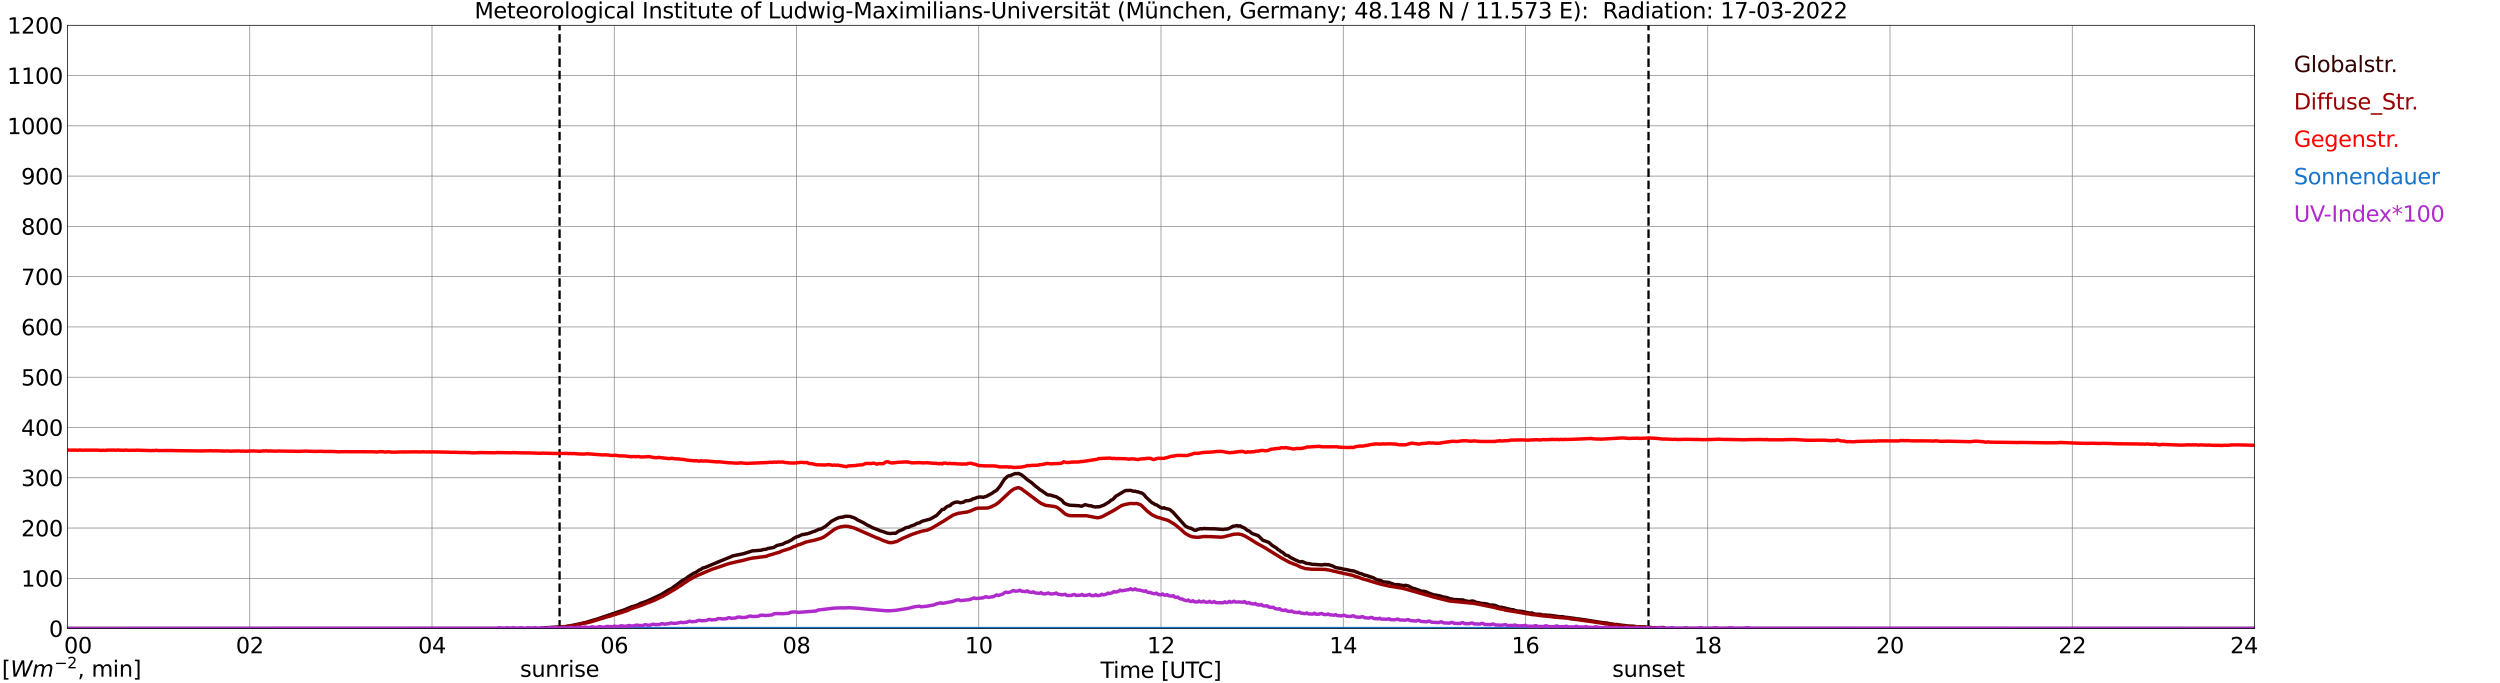 <?xml version="1.0" encoding="utf-8" standalone="no"?>
<!DOCTYPE svg PUBLIC "-//W3C//DTD SVG 1.1//EN"
  "http://www.w3.org/Graphics/SVG/1.1/DTD/svg11.dtd">
<svg xmlns:xlink="http://www.w3.org/1999/xlink" width="1085.4pt" height="296.64pt" viewBox="0 0 1085.4 296.64" xmlns="http://www.w3.org/2000/svg" version="1.1">
 <defs>
  <style type="text/css">*{stroke-linejoin: round; stroke-linecap: butt}</style>
 </defs>
 <g id="figure_1">
  <g id="patch_1">
   <path d="M 0 296.64 
L 1085.4 296.64 
L 1085.4 0 
L 0 0 
z
" style="fill: #ffffff"/>
  </g>
  <g id="axes_1">
   <g id="patch_2">
    <path d="M 29.306 272.909 
L 978.814 272.909 
L 978.814 10.976 
L 29.306 10.976 
z
" style="fill: #ffffff"/>
   </g>
   <g id="patch_3">
    <path d="M 978.814 272.909 
L 978.814 272.909 
L 978.814 10.976 
L 978.814 10.976 
z
" clip-path="url(#p748b9405a0)" style="fill: #d3d3d3; opacity: 0.25; stroke: #d3d3d3; stroke-linejoin: miter"/>
   </g>
   <g id="matplotlib.axis_1">
    <g id="xtick_1">
     <g id="line2d_1">
      <path d="M 29.306 272.909 
L 29.306 10.976 
" clip-path="url(#p748b9405a0)" style="fill: none; stroke: #808080; stroke-width: 0.3; stroke-linecap: square"/>
     </g>
     <g id="line2d_2"/>
     <g id="text_1">
      <!--    00 -->
      <g transform="translate(18.733 283.627) scale(0.095 -0.095)">
       <defs>
        <path id="DejaVuSans-20" transform="scale(0.016)"/>
        <path id="DejaVuSans-30" d="M 2034 4250 
Q 1547 4250 1301 3770 
Q 1056 3291 1056 2328 
Q 1056 1369 1301 889 
Q 1547 409 2034 409 
Q 2525 409 2770 889 
Q 3016 1369 3016 2328 
Q 3016 3291 2770 3770 
Q 2525 4250 2034 4250 
z
M 2034 4750 
Q 2819 4750 3233 4129 
Q 3647 3509 3647 2328 
Q 3647 1150 3233 529 
Q 2819 -91 2034 -91 
Q 1250 -91 836 529 
Q 422 1150 422 2328 
Q 422 3509 836 4129 
Q 1250 4750 2034 4750 
z
" transform="scale(0.016)"/>
       </defs>
       <use xlink:href="#DejaVuSans-20"/>
       <use xlink:href="#DejaVuSans-20" transform="translate(31.787 0)"/>
       <use xlink:href="#DejaVuSans-20" transform="translate(63.574 0)"/>
       <use xlink:href="#DejaVuSans-30" transform="translate(95.361 0)"/>
       <use xlink:href="#DejaVuSans-30" transform="translate(158.984 0)"/>
      </g>
     </g>
    </g>
    <g id="xtick_2">
     <g id="line2d_3">
      <path d="M 108.431 272.909 
L 108.431 10.976 
" clip-path="url(#p748b9405a0)" style="fill: none; stroke: #808080; stroke-width: 0.3; stroke-linecap: square"/>
     </g>
     <g id="line2d_4"/>
     <g id="text_2">
      <!-- 02 -->
      <g transform="translate(102.387 283.627) scale(0.095 -0.095)">
       <defs>
        <path id="DejaVuSans-32" d="M 1228 531 
L 3431 531 
L 3431 0 
L 469 0 
L 469 531 
Q 828 903 1448 1529 
Q 2069 2156 2228 2338 
Q 2531 2678 2651 2914 
Q 2772 3150 2772 3378 
Q 2772 3750 2511 3984 
Q 2250 4219 1831 4219 
Q 1534 4219 1204 4116 
Q 875 4013 500 3803 
L 500 4441 
Q 881 4594 1212 4672 
Q 1544 4750 1819 4750 
Q 2544 4750 2975 4387 
Q 3406 4025 3406 3419 
Q 3406 3131 3298 2873 
Q 3191 2616 2906 2266 
Q 2828 2175 2409 1742 
Q 1991 1309 1228 531 
z
" transform="scale(0.016)"/>
       </defs>
       <use xlink:href="#DejaVuSans-30"/>
       <use xlink:href="#DejaVuSans-32" transform="translate(63.623 0)"/>
      </g>
     </g>
    </g>
    <g id="xtick_3">
     <g id="line2d_5">
      <path d="M 187.557 272.909 
L 187.557 10.976 
" clip-path="url(#p748b9405a0)" style="fill: none; stroke: #808080; stroke-width: 0.3; stroke-linecap: square"/>
     </g>
     <g id="line2d_6"/>
     <g id="text_3">
      <!-- 04 -->
      <g transform="translate(181.513 283.627) scale(0.095 -0.095)">
       <defs>
        <path id="DejaVuSans-34" d="M 2419 4116 
L 825 1625 
L 2419 1625 
L 2419 4116 
z
M 2253 4666 
L 3047 4666 
L 3047 1625 
L 3713 1625 
L 3713 1100 
L 3047 1100 
L 3047 0 
L 2419 0 
L 2419 1100 
L 313 1100 
L 313 1709 
L 2253 4666 
z
" transform="scale(0.016)"/>
       </defs>
       <use xlink:href="#DejaVuSans-30"/>
       <use xlink:href="#DejaVuSans-34" transform="translate(63.623 0)"/>
      </g>
     </g>
    </g>
    <g id="xtick_4">
     <g id="line2d_7">
      <path d="M 266.683 272.909 
L 266.683 10.976 
" clip-path="url(#p748b9405a0)" style="fill: none; stroke: #808080; stroke-width: 0.3; stroke-linecap: square"/>
     </g>
     <g id="line2d_8"/>
     <g id="text_4">
      <!-- 06 -->
      <g transform="translate(260.638 283.627) scale(0.095 -0.095)">
       <defs>
        <path id="DejaVuSans-36" d="M 2113 2584 
Q 1688 2584 1439 2293 
Q 1191 2003 1191 1497 
Q 1191 994 1439 701 
Q 1688 409 2113 409 
Q 2538 409 2786 701 
Q 3034 994 3034 1497 
Q 3034 2003 2786 2293 
Q 2538 2584 2113 2584 
z
M 3366 4563 
L 3366 3988 
Q 3128 4100 2886 4159 
Q 2644 4219 2406 4219 
Q 1781 4219 1451 3797 
Q 1122 3375 1075 2522 
Q 1259 2794 1537 2939 
Q 1816 3084 2150 3084 
Q 2853 3084 3261 2657 
Q 3669 2231 3669 1497 
Q 3669 778 3244 343 
Q 2819 -91 2113 -91 
Q 1303 -91 875 529 
Q 447 1150 447 2328 
Q 447 3434 972 4092 
Q 1497 4750 2381 4750 
Q 2619 4750 2861 4703 
Q 3103 4656 3366 4563 
z
" transform="scale(0.016)"/>
       </defs>
       <use xlink:href="#DejaVuSans-30"/>
       <use xlink:href="#DejaVuSans-36" transform="translate(63.623 0)"/>
      </g>
     </g>
    </g>
    <g id="xtick_5">
     <g id="line2d_9">
      <path d="M 345.808 272.909 
L 345.808 10.976 
" clip-path="url(#p748b9405a0)" style="fill: none; stroke: #808080; stroke-width: 0.3; stroke-linecap: square"/>
     </g>
     <g id="line2d_10"/>
     <g id="text_5">
      <!-- 08 -->
      <g transform="translate(339.764 283.627) scale(0.095 -0.095)">
       <defs>
        <path id="DejaVuSans-38" d="M 2034 2216 
Q 1584 2216 1326 1975 
Q 1069 1734 1069 1313 
Q 1069 891 1326 650 
Q 1584 409 2034 409 
Q 2484 409 2743 651 
Q 3003 894 3003 1313 
Q 3003 1734 2745 1975 
Q 2488 2216 2034 2216 
z
M 1403 2484 
Q 997 2584 770 2862 
Q 544 3141 544 3541 
Q 544 4100 942 4425 
Q 1341 4750 2034 4750 
Q 2731 4750 3128 4425 
Q 3525 4100 3525 3541 
Q 3525 3141 3298 2862 
Q 3072 2584 2669 2484 
Q 3125 2378 3379 2068 
Q 3634 1759 3634 1313 
Q 3634 634 3220 271 
Q 2806 -91 2034 -91 
Q 1263 -91 848 271 
Q 434 634 434 1313 
Q 434 1759 690 2068 
Q 947 2378 1403 2484 
z
M 1172 3481 
Q 1172 3119 1398 2916 
Q 1625 2713 2034 2713 
Q 2441 2713 2670 2916 
Q 2900 3119 2900 3481 
Q 2900 3844 2670 4047 
Q 2441 4250 2034 4250 
Q 1625 4250 1398 4047 
Q 1172 3844 1172 3481 
z
" transform="scale(0.016)"/>
       </defs>
       <use xlink:href="#DejaVuSans-30"/>
       <use xlink:href="#DejaVuSans-38" transform="translate(63.623 0)"/>
      </g>
     </g>
    </g>
    <g id="xtick_6">
     <g id="line2d_11">
      <path d="M 424.934 272.909 
L 424.934 10.976 
" clip-path="url(#p748b9405a0)" style="fill: none; stroke: #808080; stroke-width: 0.3; stroke-linecap: square"/>
     </g>
     <g id="line2d_12"/>
     <g id="text_6">
      <!-- 10 -->
      <g transform="translate(418.89 283.627) scale(0.095 -0.095)">
       <defs>
        <path id="DejaVuSans-31" d="M 794 531 
L 1825 531 
L 1825 4091 
L 703 3866 
L 703 4441 
L 1819 4666 
L 2450 4666 
L 2450 531 
L 3481 531 
L 3481 0 
L 794 0 
L 794 531 
z
" transform="scale(0.016)"/>
       </defs>
       <use xlink:href="#DejaVuSans-31"/>
       <use xlink:href="#DejaVuSans-30" transform="translate(63.623 0)"/>
      </g>
     </g>
    </g>
    <g id="xtick_7">
     <g id="line2d_13">
      <path d="M 504.06 272.909 
L 504.06 10.976 
" clip-path="url(#p748b9405a0)" style="fill: none; stroke: #808080; stroke-width: 0.3; stroke-linecap: square"/>
     </g>
     <g id="line2d_14"/>
     <g id="text_7">
      <!-- 12 -->
      <g transform="translate(498.015 283.627) scale(0.095 -0.095)">
       <use xlink:href="#DejaVuSans-31"/>
       <use xlink:href="#DejaVuSans-32" transform="translate(63.623 0)"/>
      </g>
     </g>
    </g>
    <g id="xtick_8">
     <g id="line2d_15">
      <path d="M 583.185 272.909 
L 583.185 10.976 
" clip-path="url(#p748b9405a0)" style="fill: none; stroke: #808080; stroke-width: 0.3; stroke-linecap: square"/>
     </g>
     <g id="line2d_16"/>
     <g id="text_8">
      <!-- 14 -->
      <g transform="translate(577.141 283.627) scale(0.095 -0.095)">
       <use xlink:href="#DejaVuSans-31"/>
       <use xlink:href="#DejaVuSans-34" transform="translate(63.623 0)"/>
      </g>
     </g>
    </g>
    <g id="xtick_9">
     <g id="line2d_17">
      <path d="M 662.311 272.909 
L 662.311 10.976 
" clip-path="url(#p748b9405a0)" style="fill: none; stroke: #808080; stroke-width: 0.3; stroke-linecap: square"/>
     </g>
     <g id="line2d_18"/>
     <g id="text_9">
      <!-- 16 -->
      <g transform="translate(656.267 283.627) scale(0.095 -0.095)">
       <use xlink:href="#DejaVuSans-31"/>
       <use xlink:href="#DejaVuSans-36" transform="translate(63.623 0)"/>
      </g>
     </g>
    </g>
    <g id="xtick_10">
     <g id="line2d_19">
      <path d="M 741.437 272.909 
L 741.437 10.976 
" clip-path="url(#p748b9405a0)" style="fill: none; stroke: #808080; stroke-width: 0.3; stroke-linecap: square"/>
     </g>
     <g id="line2d_20"/>
     <g id="text_10">
      <!-- 18 -->
      <g transform="translate(735.392 283.627) scale(0.095 -0.095)">
       <use xlink:href="#DejaVuSans-31"/>
       <use xlink:href="#DejaVuSans-38" transform="translate(63.623 0)"/>
      </g>
     </g>
    </g>
    <g id="xtick_11">
     <g id="line2d_21">
      <path d="M 820.562 272.909 
L 820.562 10.976 
" clip-path="url(#p748b9405a0)" style="fill: none; stroke: #808080; stroke-width: 0.3; stroke-linecap: square"/>
     </g>
     <g id="line2d_22"/>
     <g id="text_11">
      <!-- 20 -->
      <g transform="translate(814.518 283.627) scale(0.095 -0.095)">
       <use xlink:href="#DejaVuSans-32"/>
       <use xlink:href="#DejaVuSans-30" transform="translate(63.623 0)"/>
      </g>
     </g>
    </g>
    <g id="xtick_12">
     <g id="line2d_23">
      <path d="M 899.688 272.909 
L 899.688 10.976 
" clip-path="url(#p748b9405a0)" style="fill: none; stroke: #808080; stroke-width: 0.3; stroke-linecap: square"/>
     </g>
     <g id="line2d_24"/>
     <g id="text_12">
      <!-- 22 -->
      <g transform="translate(893.644 283.627) scale(0.095 -0.095)">
       <use xlink:href="#DejaVuSans-32"/>
       <use xlink:href="#DejaVuSans-32" transform="translate(63.623 0)"/>
      </g>
     </g>
    </g>
    <g id="xtick_13">
     <g id="line2d_25">
      <path d="M 978.814 272.909 
L 978.814 10.976 
" clip-path="url(#p748b9405a0)" style="fill: none; stroke: #808080; stroke-width: 0.3; stroke-linecap: square"/>
     </g>
     <g id="line2d_26"/>
     <g id="text_13">
      <!-- 24    -->
      <g transform="translate(968.241 283.627) scale(0.095 -0.095)">
       <use xlink:href="#DejaVuSans-32"/>
       <use xlink:href="#DejaVuSans-34" transform="translate(63.623 0)"/>
       <use xlink:href="#DejaVuSans-20" transform="translate(127.246 0)"/>
       <use xlink:href="#DejaVuSans-20" transform="translate(159.033 0)"/>
       <use xlink:href="#DejaVuSans-20" transform="translate(190.82 0)"/>
      </g>
     </g>
    </g>
    <g id="text_14">
     <!-- Time [UTC] -->
     <g transform="translate(477.806 294.322) scale(0.095 -0.095)">
      <defs>
       <path id="DejaVuSans-54" d="M -19 4666 
L 3928 4666 
L 3928 4134 
L 2272 4134 
L 2272 0 
L 1638 0 
L 1638 4134 
L -19 4134 
L -19 4666 
z
" transform="scale(0.016)"/>
       <path id="DejaVuSans-69" d="M 603 3500 
L 1178 3500 
L 1178 0 
L 603 0 
L 603 3500 
z
M 603 4863 
L 1178 4863 
L 1178 4134 
L 603 4134 
L 603 4863 
z
" transform="scale(0.016)"/>
       <path id="DejaVuSans-6d" d="M 3328 2828 
Q 3544 3216 3844 3400 
Q 4144 3584 4550 3584 
Q 5097 3584 5394 3201 
Q 5691 2819 5691 2113 
L 5691 0 
L 5113 0 
L 5113 2094 
Q 5113 2597 4934 2840 
Q 4756 3084 4391 3084 
Q 3944 3084 3684 2787 
Q 3425 2491 3425 1978 
L 3425 0 
L 2847 0 
L 2847 2094 
Q 2847 2600 2669 2842 
Q 2491 3084 2119 3084 
Q 1678 3084 1418 2786 
Q 1159 2488 1159 1978 
L 1159 0 
L 581 0 
L 581 3500 
L 1159 3500 
L 1159 2956 
Q 1356 3278 1631 3431 
Q 1906 3584 2284 3584 
Q 2666 3584 2933 3390 
Q 3200 3197 3328 2828 
z
" transform="scale(0.016)"/>
       <path id="DejaVuSans-65" d="M 3597 1894 
L 3597 1613 
L 953 1613 
Q 991 1019 1311 708 
Q 1631 397 2203 397 
Q 2534 397 2845 478 
Q 3156 559 3463 722 
L 3463 178 
Q 3153 47 2828 -22 
Q 2503 -91 2169 -91 
Q 1331 -91 842 396 
Q 353 884 353 1716 
Q 353 2575 817 3079 
Q 1281 3584 2069 3584 
Q 2775 3584 3186 3129 
Q 3597 2675 3597 1894 
z
M 3022 2063 
Q 3016 2534 2758 2815 
Q 2500 3097 2075 3097 
Q 1594 3097 1305 2825 
Q 1016 2553 972 2059 
L 3022 2063 
z
" transform="scale(0.016)"/>
       <path id="DejaVuSans-5b" d="M 550 4863 
L 1875 4863 
L 1875 4416 
L 1125 4416 
L 1125 -397 
L 1875 -397 
L 1875 -844 
L 550 -844 
L 550 4863 
z
" transform="scale(0.016)"/>
       <path id="DejaVuSans-55" d="M 556 4666 
L 1191 4666 
L 1191 1831 
Q 1191 1081 1462 751 
Q 1734 422 2344 422 
Q 2950 422 3222 751 
Q 3494 1081 3494 1831 
L 3494 4666 
L 4128 4666 
L 4128 1753 
Q 4128 841 3676 375 
Q 3225 -91 2344 -91 
Q 1459 -91 1007 375 
Q 556 841 556 1753 
L 556 4666 
z
" transform="scale(0.016)"/>
       <path id="DejaVuSans-43" d="M 4122 4306 
L 4122 3641 
Q 3803 3938 3442 4084 
Q 3081 4231 2675 4231 
Q 1875 4231 1450 3742 
Q 1025 3253 1025 2328 
Q 1025 1406 1450 917 
Q 1875 428 2675 428 
Q 3081 428 3442 575 
Q 3803 722 4122 1019 
L 4122 359 
Q 3791 134 3420 21 
Q 3050 -91 2638 -91 
Q 1578 -91 968 557 
Q 359 1206 359 2328 
Q 359 3453 968 4101 
Q 1578 4750 2638 4750 
Q 3056 4750 3426 4639 
Q 3797 4528 4122 4306 
z
" transform="scale(0.016)"/>
       <path id="DejaVuSans-5d" d="M 1947 4863 
L 1947 -844 
L 622 -844 
L 622 -397 
L 1369 -397 
L 1369 4416 
L 622 4416 
L 622 4863 
L 1947 4863 
z
" transform="scale(0.016)"/>
      </defs>
      <use xlink:href="#DejaVuSans-54"/>
      <use xlink:href="#DejaVuSans-69" transform="translate(57.959 0)"/>
      <use xlink:href="#DejaVuSans-6d" transform="translate(85.742 0)"/>
      <use xlink:href="#DejaVuSans-65" transform="translate(183.154 0)"/>
      <use xlink:href="#DejaVuSans-20" transform="translate(244.678 0)"/>
      <use xlink:href="#DejaVuSans-5b" transform="translate(276.465 0)"/>
      <use xlink:href="#DejaVuSans-55" transform="translate(315.479 0)"/>
      <use xlink:href="#DejaVuSans-54" transform="translate(388.672 0)"/>
      <use xlink:href="#DejaVuSans-43" transform="translate(443.881 0)"/>
      <use xlink:href="#DejaVuSans-5d" transform="translate(513.705 0)"/>
     </g>
    </g>
   </g>
   <g id="matplotlib.axis_2">
    <g id="ytick_1">
     <g id="line2d_27">
      <path d="M 29.306 272.909 
L 978.814 272.909 
" clip-path="url(#p748b9405a0)" style="fill: none; stroke: #808080; stroke-width: 0.3; stroke-linecap: square"/>
     </g>
     <g id="line2d_28"/>
     <g id="text_15">
      <!-- 0 -->
      <g transform="translate(21.261 276.518) scale(0.095 -0.095)">
       <use xlink:href="#DejaVuSans-30"/>
      </g>
     </g>
    </g>
    <g id="ytick_2">
     <g id="line2d_29">
      <path d="M 29.306 251.081 
L 978.814 251.081 
" clip-path="url(#p748b9405a0)" style="fill: none; stroke: #808080; stroke-width: 0.3; stroke-linecap: square"/>
     </g>
     <g id="line2d_30"/>
     <g id="text_16">
      <!-- 100 -->
      <g transform="translate(9.173 254.69) scale(0.095 -0.095)">
       <use xlink:href="#DejaVuSans-31"/>
       <use xlink:href="#DejaVuSans-30" transform="translate(63.623 0)"/>
       <use xlink:href="#DejaVuSans-30" transform="translate(127.246 0)"/>
      </g>
     </g>
    </g>
    <g id="ytick_3">
     <g id="line2d_31">
      <path d="M 29.306 229.253 
L 978.814 229.253 
" clip-path="url(#p748b9405a0)" style="fill: none; stroke: #808080; stroke-width: 0.3; stroke-linecap: square"/>
     </g>
     <g id="line2d_32"/>
     <g id="text_17">
      <!-- 200 -->
      <g transform="translate(9.173 232.863) scale(0.095 -0.095)">
       <use xlink:href="#DejaVuSans-32"/>
       <use xlink:href="#DejaVuSans-30" transform="translate(63.623 0)"/>
       <use xlink:href="#DejaVuSans-30" transform="translate(127.246 0)"/>
      </g>
     </g>
    </g>
    <g id="ytick_4">
     <g id="line2d_33">
      <path d="M 29.306 207.426 
L 978.814 207.426 
" clip-path="url(#p748b9405a0)" style="fill: none; stroke: #808080; stroke-width: 0.3; stroke-linecap: square"/>
     </g>
     <g id="line2d_34"/>
     <g id="text_18">
      <!-- 300 -->
      <g transform="translate(9.173 211.035) scale(0.095 -0.095)">
       <defs>
        <path id="DejaVuSans-33" d="M 2597 2516 
Q 3050 2419 3304 2112 
Q 3559 1806 3559 1356 
Q 3559 666 3084 287 
Q 2609 -91 1734 -91 
Q 1441 -91 1130 -33 
Q 819 25 488 141 
L 488 750 
Q 750 597 1062 519 
Q 1375 441 1716 441 
Q 2309 441 2620 675 
Q 2931 909 2931 1356 
Q 2931 1769 2642 2001 
Q 2353 2234 1838 2234 
L 1294 2234 
L 1294 2753 
L 1863 2753 
Q 2328 2753 2575 2939 
Q 2822 3125 2822 3475 
Q 2822 3834 2567 4026 
Q 2313 4219 1838 4219 
Q 1578 4219 1281 4162 
Q 984 4106 628 3988 
L 628 4550 
Q 988 4650 1302 4700 
Q 1616 4750 1894 4750 
Q 2613 4750 3031 4423 
Q 3450 4097 3450 3541 
Q 3450 3153 3228 2886 
Q 3006 2619 2597 2516 
z
" transform="scale(0.016)"/>
       </defs>
       <use xlink:href="#DejaVuSans-33"/>
       <use xlink:href="#DejaVuSans-30" transform="translate(63.623 0)"/>
       <use xlink:href="#DejaVuSans-30" transform="translate(127.246 0)"/>
      </g>
     </g>
    </g>
    <g id="ytick_5">
     <g id="line2d_35">
      <path d="M 29.306 185.598 
L 978.814 185.598 
" clip-path="url(#p748b9405a0)" style="fill: none; stroke: #808080; stroke-width: 0.3; stroke-linecap: square"/>
     </g>
     <g id="line2d_36"/>
     <g id="text_19">
      <!-- 400 -->
      <g transform="translate(9.173 189.207) scale(0.095 -0.095)">
       <use xlink:href="#DejaVuSans-34"/>
       <use xlink:href="#DejaVuSans-30" transform="translate(63.623 0)"/>
       <use xlink:href="#DejaVuSans-30" transform="translate(127.246 0)"/>
      </g>
     </g>
    </g>
    <g id="ytick_6">
     <g id="line2d_37">
      <path d="M 29.306 163.77 
L 978.814 163.77 
" clip-path="url(#p748b9405a0)" style="fill: none; stroke: #808080; stroke-width: 0.3; stroke-linecap: square"/>
     </g>
     <g id="line2d_38"/>
     <g id="text_20">
      <!-- 500 -->
      <g transform="translate(9.173 167.379) scale(0.095 -0.095)">
       <defs>
        <path id="DejaVuSans-35" d="M 691 4666 
L 3169 4666 
L 3169 4134 
L 1269 4134 
L 1269 2991 
Q 1406 3038 1543 3061 
Q 1681 3084 1819 3084 
Q 2600 3084 3056 2656 
Q 3513 2228 3513 1497 
Q 3513 744 3044 326 
Q 2575 -91 1722 -91 
Q 1428 -91 1123 -41 
Q 819 9 494 109 
L 494 744 
Q 775 591 1075 516 
Q 1375 441 1709 441 
Q 2250 441 2565 725 
Q 2881 1009 2881 1497 
Q 2881 1984 2565 2268 
Q 2250 2553 1709 2553 
Q 1456 2553 1204 2497 
Q 953 2441 691 2322 
L 691 4666 
z
" transform="scale(0.016)"/>
       </defs>
       <use xlink:href="#DejaVuSans-35"/>
       <use xlink:href="#DejaVuSans-30" transform="translate(63.623 0)"/>
       <use xlink:href="#DejaVuSans-30" transform="translate(127.246 0)"/>
      </g>
     </g>
    </g>
    <g id="ytick_7">
     <g id="line2d_39">
      <path d="M 29.306 141.942 
L 978.814 141.942 
" clip-path="url(#p748b9405a0)" style="fill: none; stroke: #808080; stroke-width: 0.3; stroke-linecap: square"/>
     </g>
     <g id="line2d_40"/>
     <g id="text_21">
      <!-- 600 -->
      <g transform="translate(9.173 145.551) scale(0.095 -0.095)">
       <use xlink:href="#DejaVuSans-36"/>
       <use xlink:href="#DejaVuSans-30" transform="translate(63.623 0)"/>
       <use xlink:href="#DejaVuSans-30" transform="translate(127.246 0)"/>
      </g>
     </g>
    </g>
    <g id="ytick_8">
     <g id="line2d_41">
      <path d="M 29.306 120.114 
L 978.814 120.114 
" clip-path="url(#p748b9405a0)" style="fill: none; stroke: #808080; stroke-width: 0.3; stroke-linecap: square"/>
     </g>
     <g id="line2d_42"/>
     <g id="text_22">
      <!-- 700 -->
      <g transform="translate(9.173 123.724) scale(0.095 -0.095)">
       <defs>
        <path id="DejaVuSans-37" d="M 525 4666 
L 3525 4666 
L 3525 4397 
L 1831 0 
L 1172 0 
L 2766 4134 
L 525 4134 
L 525 4666 
z
" transform="scale(0.016)"/>
       </defs>
       <use xlink:href="#DejaVuSans-37"/>
       <use xlink:href="#DejaVuSans-30" transform="translate(63.623 0)"/>
       <use xlink:href="#DejaVuSans-30" transform="translate(127.246 0)"/>
      </g>
     </g>
    </g>
    <g id="ytick_9">
     <g id="line2d_43">
      <path d="M 29.306 98.287 
L 978.814 98.287 
" clip-path="url(#p748b9405a0)" style="fill: none; stroke: #808080; stroke-width: 0.3; stroke-linecap: square"/>
     </g>
     <g id="line2d_44"/>
     <g id="text_23">
      <!-- 800 -->
      <g transform="translate(9.173 101.896) scale(0.095 -0.095)">
       <use xlink:href="#DejaVuSans-38"/>
       <use xlink:href="#DejaVuSans-30" transform="translate(63.623 0)"/>
       <use xlink:href="#DejaVuSans-30" transform="translate(127.246 0)"/>
      </g>
     </g>
    </g>
    <g id="ytick_10">
     <g id="line2d_45">
      <path d="M 29.306 76.459 
L 978.814 76.459 
" clip-path="url(#p748b9405a0)" style="fill: none; stroke: #808080; stroke-width: 0.3; stroke-linecap: square"/>
     </g>
     <g id="line2d_46"/>
     <g id="text_24">
      <!-- 900 -->
      <g transform="translate(9.173 80.068) scale(0.095 -0.095)">
       <defs>
        <path id="DejaVuSans-39" d="M 703 97 
L 703 672 
Q 941 559 1184 500 
Q 1428 441 1663 441 
Q 2288 441 2617 861 
Q 2947 1281 2994 2138 
Q 2813 1869 2534 1725 
Q 2256 1581 1919 1581 
Q 1219 1581 811 2004 
Q 403 2428 403 3163 
Q 403 3881 828 4315 
Q 1253 4750 1959 4750 
Q 2769 4750 3195 4129 
Q 3622 3509 3622 2328 
Q 3622 1225 3098 567 
Q 2575 -91 1691 -91 
Q 1453 -91 1209 -44 
Q 966 3 703 97 
z
M 1959 2075 
Q 2384 2075 2632 2365 
Q 2881 2656 2881 3163 
Q 2881 3666 2632 3958 
Q 2384 4250 1959 4250 
Q 1534 4250 1286 3958 
Q 1038 3666 1038 3163 
Q 1038 2656 1286 2365 
Q 1534 2075 1959 2075 
z
" transform="scale(0.016)"/>
       </defs>
       <use xlink:href="#DejaVuSans-39"/>
       <use xlink:href="#DejaVuSans-30" transform="translate(63.623 0)"/>
       <use xlink:href="#DejaVuSans-30" transform="translate(127.246 0)"/>
      </g>
     </g>
    </g>
    <g id="ytick_11">
     <g id="line2d_47">
      <path d="M 29.306 54.631 
L 978.814 54.631 
" clip-path="url(#p748b9405a0)" style="fill: none; stroke: #808080; stroke-width: 0.3; stroke-linecap: square"/>
     </g>
     <g id="line2d_48"/>
     <g id="text_25">
      <!-- 1000 -->
      <g transform="translate(3.128 58.24) scale(0.095 -0.095)">
       <use xlink:href="#DejaVuSans-31"/>
       <use xlink:href="#DejaVuSans-30" transform="translate(63.623 0)"/>
       <use xlink:href="#DejaVuSans-30" transform="translate(127.246 0)"/>
       <use xlink:href="#DejaVuSans-30" transform="translate(190.869 0)"/>
      </g>
     </g>
    </g>
    <g id="ytick_12">
     <g id="line2d_49">
      <path d="M 29.306 32.803 
L 978.814 32.803 
" clip-path="url(#p748b9405a0)" style="fill: none; stroke: #808080; stroke-width: 0.3; stroke-linecap: square"/>
     </g>
     <g id="line2d_50"/>
     <g id="text_26">
      <!-- 1100 -->
      <g transform="translate(3.128 36.413) scale(0.095 -0.095)">
       <use xlink:href="#DejaVuSans-31"/>
       <use xlink:href="#DejaVuSans-31" transform="translate(63.623 0)"/>
       <use xlink:href="#DejaVuSans-30" transform="translate(127.246 0)"/>
       <use xlink:href="#DejaVuSans-30" transform="translate(190.869 0)"/>
      </g>
     </g>
    </g>
    <g id="ytick_13">
     <g id="line2d_51">
      <path d="M 29.306 10.976 
L 978.814 10.976 
" clip-path="url(#p748b9405a0)" style="fill: none; stroke: #808080; stroke-width: 0.3; stroke-linecap: square"/>
     </g>
     <g id="line2d_52"/>
     <g id="text_27">
      <!-- 1200 -->
      <g transform="translate(3.128 14.585) scale(0.095 -0.095)">
       <use xlink:href="#DejaVuSans-31"/>
       <use xlink:href="#DejaVuSans-32" transform="translate(63.623 0)"/>
       <use xlink:href="#DejaVuSans-30" transform="translate(127.246 0)"/>
       <use xlink:href="#DejaVuSans-30" transform="translate(190.869 0)"/>
      </g>
     </g>
    </g>
   </g>
   <g id="line2d_53">
    <path d="M 242.945 272.909 
L 242.945 10.976 
" clip-path="url(#p748b9405a0)" style="fill: none; stroke-dasharray: 3.7,1.6; stroke-dashoffset: 0; stroke: #000000"/>
   </g>
   <g id="line2d_54">
    <path d="M 715.721 272.909 
L 715.721 10.976 
" clip-path="url(#p748b9405a0)" style="fill: none; stroke-dasharray: 3.7,1.6; stroke-dashoffset: 0; stroke: #000000"/>
   </g>
   <g id="line2d_55">
    <path d="M 29.306 272.909 
L 234.373 272.909 
L 235.033 272.64 
L 245.583 272.031 
L 248.88 271.442 
L 254.155 270.294 
L 257.451 269.281 
L 258.77 268.925 
L 271.298 264.688 
L 273.936 263.523 
L 275.914 262.984 
L 277.233 262.477 
L 277.892 262.039 
L 279.211 261.617 
L 281.189 260.858 
L 285.805 258.729 
L 287.124 258.088 
L 290.42 256.029 
L 291.08 255.776 
L 291.739 255.37 
L 293.058 254.357 
L 293.717 253.969 
L 295.696 252.399 
L 297.674 251.251 
L 298.992 250.256 
L 300.311 249.444 
L 300.971 248.99 
L 302.289 248.381 
L 303.608 247.469 
L 304.267 247.268 
L 304.927 246.694 
L 306.246 246.323 
L 312.839 243.553 
L 317.455 241.68 
L 318.114 241.341 
L 322.73 240.414 
L 326.686 239.163 
L 328.005 239.08 
L 330.643 238.86 
L 331.302 238.589 
L 332.621 238.471 
L 333.28 238.15 
L 335.918 237.696 
L 337.236 236.852 
L 339.874 236.227 
L 341.193 235.483 
L 341.852 235.35 
L 343.83 234.352 
L 344.49 233.778 
L 345.808 233.086 
L 346.468 232.918 
L 348.446 232.041 
L 349.105 232.056 
L 349.765 231.82 
L 350.424 231.787 
L 352.402 231.111 
L 353.062 230.807 
L 353.721 230.655 
L 355.699 229.727 
L 356.359 229.709 
L 358.337 228.579 
L 360.974 226.335 
L 362.952 225.27 
L 364.271 224.713 
L 366.249 224.427 
L 366.909 224.174 
L 368.887 224.189 
L 370.865 224.831 
L 371.524 225.187 
L 372.184 225.676 
L 374.821 226.924 
L 376.799 228.107 
L 377.459 228.376 
L 378.777 229.085 
L 380.096 229.609 
L 381.415 230.115 
L 382.074 230.436 
L 383.393 230.807 
L 385.371 231.517 
L 386.69 231.635 
L 388.009 231.482 
L 388.668 231.567 
L 389.328 231.229 
L 389.987 230.672 
L 391.965 229.88 
L 393.284 229.103 
L 394.603 228.867 
L 395.262 228.496 
L 397.24 227.786 
L 397.899 227.363 
L 398.559 227.11 
L 399.218 227.009 
L 399.878 226.553 
L 400.537 226.25 
L 403.834 225.372 
L 405.153 224.645 
L 405.812 224.207 
L 406.471 223.936 
L 409.109 221.186 
L 409.768 221.151 
L 411.087 219.97 
L 411.746 219.699 
L 412.406 219.581 
L 413.065 218.855 
L 414.384 218.163 
L 415.703 217.944 
L 417.022 218.28 
L 418.34 218.012 
L 419 217.538 
L 419.659 217.388 
L 420.318 217.388 
L 421.637 217.082 
L 422.297 216.611 
L 422.956 216.493 
L 424.275 215.969 
L 425.593 215.733 
L 426.912 215.901 
L 428.231 215.48 
L 430.869 214.079 
L 431.528 213.505 
L 432.187 213.201 
L 432.847 212.677 
L 434.165 211.09 
L 436.144 207.984 
L 437.462 206.819 
L 438.122 206.515 
L 438.781 206.48 
L 439.44 206.109 
L 440.759 205.588 
L 441.419 205.671 
L 442.078 205.535 
L 443.397 206.077 
L 444.716 207.122 
L 446.034 208.27 
L 448.012 209.654 
L 449.331 210.887 
L 450.65 211.85 
L 451.309 212.492 
L 452.628 213.284 
L 454.606 214.72 
L 455.266 214.921 
L 455.925 214.906 
L 457.244 215.345 
L 458.563 215.681 
L 460.541 216.864 
L 461.2 217.42 
L 461.859 218.315 
L 463.178 219.007 
L 464.497 219.346 
L 468.453 219.564 
L 469.113 219.734 
L 469.772 219.734 
L 471.091 219.108 
L 473.069 219.599 
L 473.728 219.581 
L 474.388 219.885 
L 475.706 220.138 
L 476.366 220.003 
L 477.025 220.055 
L 477.685 219.902 
L 478.344 219.599 
L 479.003 219.446 
L 481.641 217.859 
L 482.3 217.202 
L 482.96 216.932 
L 483.619 216.39 
L 484.278 215.563 
L 488.235 213.184 
L 488.894 212.948 
L 490.872 212.913 
L 492.191 213.302 
L 492.85 213.251 
L 493.51 213.505 
L 494.169 213.522 
L 494.828 213.858 
L 495.488 213.961 
L 496.147 214.332 
L 496.807 214.888 
L 497.466 215.748 
L 500.103 218.248 
L 500.763 218.534 
L 501.422 219.025 
L 502.082 219.175 
L 503.4 220.02 
L 504.06 220.409 
L 504.719 220.612 
L 505.379 220.441 
L 506.038 220.762 
L 507.357 221.05 
L 508.016 221.336 
L 509.335 222.452 
L 514.61 228.343 
L 515.929 229.085 
L 517.247 229.406 
L 517.907 229.862 
L 518.566 230.166 
L 519.226 230.268 
L 519.885 229.895 
L 521.204 229.524 
L 521.863 229.627 
L 522.522 229.456 
L 525.819 229.592 
L 527.138 229.574 
L 529.116 229.727 
L 531.094 229.88 
L 531.754 229.727 
L 532.413 229.727 
L 533.073 229.609 
L 534.391 229.052 
L 535.051 228.579 
L 535.71 228.411 
L 536.369 228.361 
L 537.029 228.158 
L 537.688 228.461 
L 538.348 228.275 
L 539.007 228.697 
L 540.326 229.255 
L 541.644 230.336 
L 542.304 230.521 
L 543.623 231.635 
L 546.26 232.547 
L 548.238 234.523 
L 550.876 235.483 
L 552.195 236.699 
L 554.173 237.932 
L 554.832 238.556 
L 555.491 238.91 
L 556.151 239.519 
L 556.81 239.79 
L 558.129 240.97 
L 559.448 241.341 
L 560.107 241.948 
L 562.745 243.267 
L 564.063 243.823 
L 564.723 243.959 
L 565.382 243.806 
L 567.36 244.651 
L 568.02 244.651 
L 569.998 245.057 
L 570.657 245.022 
L 571.976 245.14 
L 573.954 245.275 
L 575.273 245.057 
L 575.932 245.207 
L 576.592 245.122 
L 578.57 245.714 
L 579.889 246.423 
L 582.526 246.879 
L 583.185 247.082 
L 584.504 247.268 
L 586.482 247.739 
L 587.801 247.909 
L 588.46 248.23 
L 589.12 248.398 
L 590.439 249.005 
L 591.098 249.09 
L 592.417 249.715 
L 593.076 249.782 
L 596.373 250.896 
L 597.032 251.336 
L 598.351 251.876 
L 599.011 251.926 
L 599.67 252.146 
L 600.329 252.585 
L 602.967 252.871 
L 605.604 253.851 
L 606.923 253.816 
L 609.561 254.29 
L 610.22 254.087 
L 611.539 254.443 
L 613.517 255.488 
L 614.176 255.556 
L 617.473 256.772 
L 618.133 256.669 
L 619.451 257.075 
L 620.77 257.666 
L 622.748 258.341 
L 623.408 258.341 
L 624.067 258.544 
L 624.726 258.594 
L 626.705 259.203 
L 628.023 259.389 
L 629.342 259.86 
L 630.001 260.063 
L 630.661 260.096 
L 631.32 260.384 
L 631.98 260.284 
L 633.298 260.384 
L 635.276 260.469 
L 635.936 260.84 
L 636.595 260.908 
L 637.255 261.093 
L 637.914 261.144 
L 639.233 260.908 
L 639.892 261.059 
L 641.211 261.633 
L 641.87 261.633 
L 643.189 261.988 
L 644.508 262.039 
L 645.827 262.292 
L 647.145 262.781 
L 647.805 262.663 
L 649.123 262.848 
L 651.102 263.676 
L 651.761 263.625 
L 656.377 264.723 
L 657.036 264.706 
L 657.695 265.044 
L 659.014 265.33 
L 659.674 265.313 
L 660.333 265.448 
L 660.992 265.448 
L 662.311 265.819 
L 663.63 266.057 
L 664.289 266.208 
L 664.949 266.09 
L 666.267 266.579 
L 666.927 266.697 
L 668.246 266.681 
L 668.905 266.749 
L 670.224 267.103 
L 670.883 266.967 
L 671.542 267.103 
L 672.861 267.153 
L 674.839 267.406 
L 676.817 267.709 
L 677.477 267.777 
L 678.136 267.727 
L 678.796 267.812 
L 679.455 268.048 
L 680.114 268.015 
L 688.027 269.095 
L 693.961 270.058 
L 696.599 270.429 
L 697.918 270.53 
L 698.577 270.733 
L 700.555 271.019 
L 701.215 271.154 
L 701.874 271.121 
L 703.193 271.357 
L 705.171 271.56 
L 706.49 271.745 
L 707.149 271.863 
L 709.127 271.881 
L 711.105 272.167 
L 714.402 272.234 
L 715.062 272.352 
L 717.04 272.455 
L 717.699 272.59 
L 718.358 272.505 
L 719.018 272.573 
L 720.337 272.47 
L 722.315 272.455 
L 722.974 272.909 
L 978.154 272.909 
L 978.154 272.909 
" clip-path="url(#p748b9405a0)" style="fill: none; stroke: #330000; stroke-width: 1.5; stroke-linecap: square"/>
   </g>
   <g id="line2d_56">
    <path d="M 29.306 272.909 
L 234.373 272.909 
L 235.692 272.608 
L 236.351 272.691 
L 239.648 272.566 
L 240.967 272.481 
L 242.286 272.398 
L 245.583 272.145 
L 246.242 271.979 
L 246.901 271.935 
L 248.22 271.684 
L 248.88 271.643 
L 249.539 271.433 
L 250.858 271.222 
L 253.495 270.551 
L 254.814 270.383 
L 256.133 270.089 
L 261.408 268.493 
L 262.067 268.325 
L 262.726 268.032 
L 265.364 267.36 
L 266.683 266.856 
L 267.342 266.732 
L 268.002 266.437 
L 268.661 266.31 
L 270.639 265.64 
L 272.617 265.009 
L 273.936 264.339 
L 278.552 262.785 
L 280.53 261.988 
L 281.849 261.484 
L 283.827 260.729 
L 285.145 260.098 
L 287.124 259.133 
L 287.783 258.882 
L 293.717 255.396 
L 295.036 254.473 
L 295.696 254.137 
L 297.014 253.172 
L 298.333 252.375 
L 298.992 251.83 
L 302.289 250.066 
L 308.883 247.255 
L 314.158 245.491 
L 315.477 244.987 
L 317.455 244.441 
L 320.752 243.686 
L 322.73 243.267 
L 324.049 242.889 
L 325.368 242.553 
L 326.686 242.3 
L 332.621 241.544 
L 333.94 241.04 
L 335.918 240.495 
L 336.577 240.244 
L 337.896 239.907 
L 338.555 239.698 
L 339.215 239.32 
L 343.171 238.061 
L 344.49 237.388 
L 345.149 237.22 
L 346.468 236.592 
L 347.787 236.214 
L 349.765 235.374 
L 351.743 234.913 
L 353.062 234.66 
L 354.38 234.326 
L 356.359 233.737 
L 357.677 233.15 
L 358.996 232.226 
L 362.293 229.792 
L 363.612 229.162 
L 364.93 228.743 
L 366.909 228.448 
L 368.227 228.533 
L 370.865 229.247 
L 380.756 233.569 
L 381.415 233.737 
L 383.393 234.66 
L 386.031 235.583 
L 387.349 235.583 
L 389.328 235.081 
L 391.965 233.695 
L 395.921 232.017 
L 397.899 231.344 
L 399.218 230.925 
L 400.537 230.548 
L 401.856 230.294 
L 402.515 230.17 
L 404.493 229.33 
L 409.768 226.182 
L 413.725 223.663 
L 415.703 222.949 
L 416.362 222.781 
L 417.022 222.74 
L 418.34 222.487 
L 419.659 222.362 
L 420.978 221.941 
L 421.637 221.731 
L 422.956 221.103 
L 424.275 220.64 
L 426.253 220.599 
L 428.89 220.557 
L 430.209 220.094 
L 432.187 219.13 
L 433.506 218.206 
L 438.781 213.295 
L 440.1 212.372 
L 441.419 211.867 
L 442.078 211.741 
L 442.737 211.867 
L 443.397 212.204 
L 450.65 217.619 
L 451.969 218.542 
L 453.947 219.381 
L 457.903 219.926 
L 458.563 220.138 
L 459.222 220.472 
L 460.541 221.48 
L 462.519 223.2 
L 463.838 223.746 
L 465.156 223.914 
L 471.75 223.914 
L 476.366 224.796 
L 477.025 224.755 
L 478.344 224.377 
L 479.663 223.705 
L 483.619 221.563 
L 486.256 219.926 
L 486.916 219.507 
L 488.235 219.088 
L 490.213 218.667 
L 491.532 218.584 
L 492.191 218.667 
L 493.51 218.584 
L 494.828 219.003 
L 495.488 219.381 
L 496.807 220.64 
L 498.125 221.941 
L 500.103 223.454 
L 502.082 224.418 
L 502.741 224.669 
L 503.4 224.796 
L 504.719 225.217 
L 506.697 225.804 
L 507.357 226.056 
L 509.994 227.651 
L 512.632 229.792 
L 513.95 231.008 
L 514.61 231.598 
L 516.588 232.689 
L 517.907 233.108 
L 519.885 233.276 
L 521.204 233.15 
L 522.522 232.94 
L 523.841 232.94 
L 525.819 232.981 
L 527.138 233.067 
L 529.116 233.15 
L 529.776 233.235 
L 531.094 233.108 
L 535.71 231.932 
L 537.688 231.849 
L 539.007 232.1 
L 540.326 232.645 
L 541.644 233.359 
L 545.601 235.837 
L 548.898 237.642 
L 556.151 242.132 
L 559.448 243.937 
L 561.426 244.777 
L 562.745 245.24 
L 564.723 246.205 
L 566.042 246.624 
L 566.701 246.833 
L 569.338 247.128 
L 575.273 247.211 
L 577.251 247.547 
L 581.867 248.639 
L 582.526 248.724 
L 583.185 248.933 
L 584.504 249.184 
L 587.142 249.774 
L 589.12 250.444 
L 589.779 250.612 
L 591.098 251.157 
L 593.736 251.913 
L 599.011 253.508 
L 602.967 254.432 
L 606.264 254.977 
L 608.901 255.396 
L 610.22 255.733 
L 612.858 256.488 
L 614.836 257.033 
L 616.814 257.623 
L 618.792 258.169 
L 620.77 258.714 
L 621.429 258.965 
L 622.748 259.301 
L 629.342 260.938 
L 631.98 261.189 
L 634.617 261.443 
L 636.595 261.652 
L 637.255 261.652 
L 637.914 261.82 
L 639.233 261.862 
L 641.211 262.198 
L 648.464 263.667 
L 649.783 264.003 
L 651.761 264.464 
L 652.42 264.549 
L 653.739 264.926 
L 656.377 265.345 
L 659.014 265.765 
L 662.97 266.478 
L 663.63 266.522 
L 664.949 266.814 
L 666.927 266.983 
L 668.246 267.192 
L 669.564 267.36 
L 672.202 267.613 
L 673.521 267.738 
L 674.839 267.947 
L 676.158 268.032 
L 678.136 268.201 
L 680.774 268.41 
L 682.092 268.705 
L 684.071 268.914 
L 690.664 269.838 
L 692.643 270.13 
L 696.599 270.719 
L 698.577 271.012 
L 699.896 271.18 
L 705.83 271.852 
L 707.149 271.935 
L 718.358 272.608 
L 719.677 272.608 
L 722.315 272.566 
L 722.974 272.909 
L 978.154 272.909 
L 978.154 272.909 
" clip-path="url(#p748b9405a0)" style="fill: none; stroke: #990000; stroke-width: 1.5; stroke-linecap: square"/>
   </g>
   <g id="line2d_57">
    <path d="M 29.306 195.396 
L 30.625 195.429 
L 33.262 195.44 
L 33.921 195.477 
L 34.581 195.368 
L 35.9 195.475 
L 37.218 195.425 
L 42.493 195.436 
L 43.812 195.545 
L 44.472 195.481 
L 45.79 195.542 
L 46.45 195.42 
L 48.428 195.412 
L 49.087 195.383 
L 50.406 195.481 
L 51.065 195.388 
L 53.703 195.523 
L 54.362 195.398 
L 55.681 195.508 
L 58.978 195.481 
L 59.637 195.433 
L 60.956 195.501 
L 64.912 195.61 
L 65.572 195.671 
L 66.231 195.575 
L 66.89 195.647 
L 67.55 195.497 
L 68.869 195.625 
L 71.506 195.612 
L 74.803 195.604 
L 76.122 195.647 
L 87.331 195.78 
L 91.288 195.697 
L 92.606 195.745 
L 93.925 195.717 
L 97.881 195.85 
L 98.541 195.743 
L 99.86 195.883 
L 103.816 195.772 
L 104.475 195.887 
L 105.794 195.826 
L 106.453 195.907 
L 109.75 195.769 
L 113.047 195.929 
L 113.707 195.802 
L 115.025 195.767 
L 115.685 195.717 
L 116.344 195.833 
L 117.663 195.796 
L 119.641 195.885 
L 120.96 195.8 
L 123.597 195.876 
L 126.894 195.892 
L 128.213 195.916 
L 129.532 195.975 
L 132.829 195.833 
L 134.807 195.957 
L 135.466 195.907 
L 136.125 196.001 
L 139.422 195.929 
L 140.741 196.007 
L 144.697 196.01 
L 146.676 196.154 
L 150.632 196.088 
L 151.951 196.127 
L 161.841 196.141 
L 163.819 196.241 
L 165.138 196.064 
L 166.457 196.13 
L 167.116 196.256 
L 169.094 196.134 
L 169.754 196.293 
L 171.732 196.306 
L 173.051 196.232 
L 178.985 196.191 
L 180.304 196.169 
L 182.941 196.221 
L 183.601 196.145 
L 184.92 196.226 
L 188.216 196.195 
L 195.47 196.337 
L 196.129 196.424 
L 196.788 196.344 
L 200.745 196.479 
L 201.404 196.427 
L 202.723 196.503 
L 204.042 196.509 
L 204.701 196.63 
L 206.679 196.59 
L 208.657 196.477 
L 214.592 196.588 
L 215.91 196.477 
L 221.845 196.584 
L 223.164 196.492 
L 224.482 196.592 
L 229.757 196.645 
L 231.076 196.673 
L 234.373 196.802 
L 235.692 196.732 
L 240.308 196.87 
L 246.242 196.857 
L 246.901 196.953 
L 247.561 196.876 
L 248.22 196.953 
L 248.88 196.907 
L 251.517 197.092 
L 253.495 197.153 
L 254.814 197.003 
L 261.408 197.5 
L 263.386 197.49 
L 264.705 197.625 
L 265.364 197.756 
L 267.342 197.658 
L 268.661 197.889 
L 271.298 197.972 
L 273.936 198.284 
L 275.255 198.195 
L 275.914 198.275 
L 277.233 198.173 
L 277.892 198.354 
L 279.211 198.378 
L 281.849 198.227 
L 283.827 198.635 
L 285.145 198.723 
L 285.805 198.572 
L 290.42 199.103 
L 291.739 198.967 
L 293.058 199.207 
L 294.377 199.223 
L 295.696 199.415 
L 296.355 199.408 
L 298.333 199.771 
L 301.63 200.089 
L 302.289 200.004 
L 303.608 200.242 
L 304.267 200.035 
L 304.927 200.198 
L 306.246 200.113 
L 311.521 200.556 
L 312.18 200.48 
L 316.796 200.958 
L 317.455 200.921 
L 319.433 201.08 
L 320.752 201.061 
L 321.411 200.932 
L 322.73 201.054 
L 324.049 201.194 
L 330.643 200.912 
L 332.621 200.836 
L 334.599 200.689 
L 335.258 200.755 
L 335.918 200.622 
L 337.236 200.676 
L 337.896 200.589 
L 339.215 200.615 
L 339.874 200.591 
L 341.193 200.86 
L 341.852 200.853 
L 342.512 200.993 
L 345.149 201.026 
L 347.787 200.709 
L 349.765 200.868 
L 350.424 200.781 
L 351.083 201.2 
L 351.743 201.309 
L 352.402 201.303 
L 354.38 201.772 
L 358.337 201.901 
L 359.655 201.691 
L 361.634 202.03 
L 362.293 201.868 
L 362.952 202.021 
L 363.612 201.921 
L 367.568 202.637 
L 368.227 202.287 
L 371.524 202.119 
L 372.184 201.951 
L 374.162 201.822 
L 374.821 201.698 
L 375.481 201.314 
L 376.799 201.183 
L 378.118 201.27 
L 378.777 201.113 
L 379.437 201.109 
L 380.756 201.519 
L 381.415 201.285 
L 383.393 201.333 
L 384.712 200.528 
L 385.371 200.447 
L 386.69 200.921 
L 387.349 200.999 
L 388.668 200.862 
L 389.987 200.692 
L 391.965 200.631 
L 392.624 200.532 
L 393.284 200.598 
L 393.943 200.543 
L 395.921 200.96 
L 399.218 200.84 
L 400.537 200.973 
L 402.515 200.895 
L 404.493 201.091 
L 406.471 201.181 
L 407.79 201.368 
L 408.45 201.174 
L 409.109 201.408 
L 409.768 201.045 
L 410.428 201.074 
L 411.746 201.301 
L 412.406 201.159 
L 413.065 201.29 
L 415.043 201.272 
L 415.703 201.429 
L 416.362 201.397 
L 417.681 201.506 
L 418.34 201.403 
L 419 201.521 
L 419.659 201.438 
L 420.318 201.218 
L 421.637 201.109 
L 422.297 201.373 
L 423.615 201.661 
L 424.934 202.124 
L 427.572 202.263 
L 430.869 202.289 
L 432.187 202.322 
L 434.165 202.709 
L 436.803 202.685 
L 437.462 202.68 
L 438.122 202.866 
L 438.781 202.691 
L 440.1 202.964 
L 443.397 202.787 
L 445.375 202.405 
L 446.034 202.1 
L 446.694 202.193 
L 448.012 202.045 
L 450.65 201.979 
L 451.309 201.766 
L 452.628 201.646 
L 454.606 201.181 
L 455.925 201.373 
L 460.541 201.189 
L 461.2 200.932 
L 461.859 200.478 
L 463.178 200.816 
L 464.497 200.748 
L 465.156 200.635 
L 466.475 200.589 
L 468.453 200.567 
L 469.113 200.362 
L 469.772 200.414 
L 476.366 199.395 
L 477.025 199.092 
L 478.344 199.024 
L 480.981 198.926 
L 481.641 198.858 
L 482.96 199.076 
L 483.619 198.996 
L 484.278 199.107 
L 488.235 199.129 
L 490.213 199.365 
L 491.532 199.179 
L 494.169 199.535 
L 494.828 199.308 
L 496.147 199.183 
L 496.807 199.186 
L 498.125 198.972 
L 499.444 198.976 
L 500.763 199.541 
L 502.741 198.961 
L 505.379 199.015 
L 506.038 198.79 
L 506.697 198.686 
L 508.016 198.229 
L 511.313 197.701 
L 515.269 197.765 
L 517.247 197.267 
L 518.566 196.776 
L 519.885 196.859 
L 522.522 196.442 
L 526.479 196.221 
L 528.457 195.992 
L 530.435 195.979 
L 532.413 196.348 
L 533.732 196.555 
L 535.71 196.405 
L 536.369 196.224 
L 537.029 196.241 
L 537.688 196.038 
L 538.348 196.106 
L 539.007 195.933 
L 539.666 196.04 
L 540.985 196.416 
L 541.644 196.151 
L 542.963 196.269 
L 543.623 196.119 
L 544.282 196.202 
L 544.941 195.94 
L 545.601 195.863 
L 546.26 195.909 
L 546.919 195.667 
L 548.238 195.534 
L 549.557 195.735 
L 550.876 195.462 
L 551.535 195.123 
L 552.195 194.986 
L 552.854 194.966 
L 553.513 194.776 
L 554.173 194.809 
L 554.832 194.628 
L 555.491 194.73 
L 556.151 194.377 
L 557.47 194.458 
L 558.129 194.307 
L 560.766 194.779 
L 561.426 194.953 
L 563.404 194.663 
L 564.063 194.77 
L 564.723 194.65 
L 565.382 194.685 
L 566.042 194.462 
L 566.701 194.388 
L 567.36 194.067 
L 568.679 194.043 
L 572.635 193.768 
L 573.954 193.977 
L 580.548 193.969 
L 581.207 194.132 
L 585.823 194.316 
L 586.482 194.167 
L 587.142 194.327 
L 587.801 194.237 
L 588.46 193.936 
L 589.779 193.75 
L 590.439 193.613 
L 591.098 193.698 
L 591.757 193.665 
L 593.076 193.419 
L 593.736 193.353 
L 594.395 193.152 
L 596.373 192.86 
L 597.032 192.729 
L 599.67 192.823 
L 600.329 192.685 
L 600.989 192.768 
L 603.626 192.687 
L 604.945 192.801 
L 605.604 192.753 
L 607.582 193.124 
L 608.242 193.058 
L 608.901 193.165 
L 609.561 193.08 
L 610.22 193.128 
L 612.858 192.386 
L 616.154 192.821 
L 616.814 192.613 
L 619.451 192.421 
L 620.111 192.257 
L 621.429 192.347 
L 622.748 192.329 
L 623.408 192.508 
L 624.067 192.401 
L 624.726 192.439 
L 627.364 192.011 
L 630.001 191.668 
L 630.661 191.574 
L 632.639 191.696 
L 634.617 191.395 
L 636.595 191.356 
L 637.914 191.526 
L 639.233 191.539 
L 639.892 191.404 
L 642.53 191.655 
L 649.123 191.662 
L 649.783 191.485 
L 650.442 191.5 
L 651.102 191.317 
L 651.761 191.452 
L 655.058 191.29 
L 655.717 191.077 
L 657.036 191.068 
L 660.992 190.978 
L 662.311 191.059 
L 663.63 191.149 
L 664.289 191.007 
L 666.267 190.952 
L 666.927 190.898 
L 668.905 191.031 
L 670.224 190.801 
L 670.883 190.924 
L 674.18 190.764 
L 674.839 190.832 
L 676.158 190.762 
L 676.817 190.915 
L 677.477 190.753 
L 678.796 190.85 
L 679.455 190.732 
L 680.114 190.795 
L 681.433 190.758 
L 684.071 190.677 
L 686.708 190.557 
L 688.027 190.507 
L 690.664 190.358 
L 691.983 190.553 
L 695.28 190.662 
L 697.918 190.513 
L 704.511 190.118 
L 707.149 190.343 
L 709.127 190.278 
L 711.105 190.251 
L 711.765 190.341 
L 713.743 190.254 
L 715.721 190.158 
L 719.018 190.304 
L 721.655 190.607 
L 723.633 190.638 
L 726.271 190.771 
L 727.59 190.736 
L 728.249 190.83 
L 730.887 190.753 
L 734.184 190.743 
L 734.843 190.819 
L 736.821 190.786 
L 739.459 190.891 
L 744.074 190.775 
L 746.052 190.668 
L 747.371 190.753 
L 748.69 190.806 
L 750.009 190.784 
L 757.262 190.952 
L 759.899 190.86 
L 764.515 190.812 
L 766.493 190.891 
L 767.153 190.788 
L 767.812 190.95 
L 773.087 190.932 
L 773.746 190.991 
L 775.065 190.867 
L 779.021 190.817 
L 782.318 191.009 
L 784.296 191.157 
L 792.209 191.101 
L 793.528 191.221 
L 794.187 191.306 
L 795.506 191.275 
L 796.825 191.264 
L 797.484 191.057 
L 798.143 191.107 
L 799.462 191.445 
L 800.781 191.496 
L 801.44 191.753 
L 803.419 191.729 
L 804.078 191.834 
L 806.715 191.653 
L 809.353 191.574 
L 811.99 191.522 
L 812.65 191.592 
L 813.309 191.463 
L 814.628 191.537 
L 815.287 191.406 
L 824.519 191.435 
L 825.178 191.221 
L 825.837 191.304 
L 826.497 191.238 
L 827.156 191.362 
L 827.816 191.266 
L 829.794 191.393 
L 837.706 191.426 
L 839.684 191.528 
L 840.344 191.358 
L 842.322 191.616 
L 845.619 191.537 
L 855.51 191.773 
L 856.828 191.596 
L 858.147 191.535 
L 860.125 191.738 
L 860.785 191.727 
L 862.103 191.963 
L 863.422 191.845 
L 864.082 191.987 
L 870.675 192.041 
L 874.632 192.118 
L 875.95 192.129 
L 877.269 192.089 
L 888.479 192.244 
L 890.457 192.233 
L 892.435 192.246 
L 893.754 192.194 
L 894.413 192.087 
L 901.007 192.373 
L 906.282 192.506 
L 907.601 192.447 
L 910.898 192.513 
L 911.557 192.552 
L 912.216 192.471 
L 914.854 192.517 
L 917.491 192.596 
L 918.81 192.663 
L 928.041 192.749 
L 929.36 192.799 
L 930.679 192.803 
L 931.338 192.853 
L 931.998 192.738 
L 934.635 192.938 
L 935.295 192.829 
L 935.954 192.84 
L 937.273 193.124 
L 937.932 193.1 
L 938.592 192.943 
L 947.163 193.255 
L 950.46 193.115 
L 951.12 193.203 
L 951.779 193.115 
L 952.438 193.183 
L 953.098 193.1 
L 954.417 193.24 
L 955.735 193.146 
L 957.714 193.266 
L 959.032 193.235 
L 961.01 193.349 
L 962.989 193.331 
L 964.967 193.416 
L 965.626 193.296 
L 966.945 193.344 
L 968.264 193.251 
L 968.923 193.159 
L 972.22 193.161 
L 978.154 193.303 
L 978.154 193.303 
" clip-path="url(#p748b9405a0)" style="fill: none; stroke: #ff0000; stroke-width: 1.5; stroke-linecap: square"/>
   </g>
   <g id="line2d_58">
    <path d="M 29.306 272.909 
L 978.154 272.909 
L 978.154 272.909 
" clip-path="url(#p748b9405a0)" style="fill: none; stroke: #1773cc; stroke-width: 1.5; stroke-linecap: square"/>
   </g>
   <g id="line2d_59">
    <path d="M 29.306 272.909 
L 215.91 272.821 
L 216.57 272.56 
L 219.207 272.821 
L 219.867 272.56 
L 221.845 272.8 
L 222.504 272.581 
L 223.164 272.56 
L 223.823 272.756 
L 225.142 272.821 
L 225.801 272.56 
L 226.461 272.581 
L 227.12 272.8 
L 228.439 272.821 
L 229.098 272.538 
L 231.076 272.8 
L 231.736 272.56 
L 232.395 272.538 
L 233.054 272.734 
L 234.373 272.8 
L 235.033 272.538 
L 235.692 272.56 
L 236.351 272.778 
L 237.67 272.778 
L 238.329 272.494 
L 240.308 272.734 
L 240.967 272.494 
L 241.626 272.472 
L 242.286 272.691 
L 243.604 272.712 
L 244.264 272.429 
L 244.923 272.429 
L 245.583 272.669 
L 246.901 272.647 
L 247.561 272.363 
L 248.22 272.407 
L 248.88 272.603 
L 250.198 272.581 
L 250.858 272.298 
L 252.836 272.516 
L 253.495 272.254 
L 254.155 272.232 
L 254.814 272.407 
L 256.133 272.45 
L 256.792 272.167 
L 257.451 272.167 
L 258.111 272.385 
L 259.43 272.341 
L 260.089 272.058 
L 260.748 272.079 
L 261.408 272.276 
L 262.726 272.232 
L 263.386 271.948 
L 266.023 272.123 
L 266.683 271.839 
L 268.002 272.036 
L 268.661 272.014 
L 269.32 271.752 
L 269.98 271.708 
L 271.298 271.905 
L 271.958 271.883 
L 272.617 271.621 
L 273.277 271.577 
L 273.936 271.752 
L 275.255 271.752 
L 275.914 271.468 
L 276.573 271.403 
L 277.892 271.599 
L 279.211 271.555 
L 279.87 271.228 
L 280.53 271.25 
L 281.189 271.446 
L 282.508 271.381 
L 283.167 271.053 
L 283.827 271.032 
L 284.486 271.184 
L 286.464 271.141 
L 287.124 270.792 
L 287.783 270.813 
L 288.442 270.988 
L 290.42 270.77 
L 291.08 270.486 
L 291.739 270.508 
L 292.399 270.661 
L 293.717 270.573 
L 295.696 270.159 
L 296.355 270.311 
L 298.333 270.137 
L 298.992 269.766 
L 299.652 269.722 
L 300.311 269.94 
L 302.289 269.766 
L 302.949 269.395 
L 303.608 269.329 
L 304.927 269.504 
L 306.905 269.351 
L 307.564 268.958 
L 308.224 268.936 
L 308.883 269.154 
L 310.861 269.023 
L 311.521 268.631 
L 312.18 268.565 
L 314.158 268.718 
L 315.477 268.609 
L 316.136 268.216 
L 316.796 268.194 
L 317.455 268.456 
L 319.433 268.325 
L 320.093 267.954 
L 321.411 267.888 
L 322.071 268.129 
L 324.049 267.976 
L 325.368 267.496 
L 326.027 267.474 
L 326.686 267.67 
L 328.005 267.626 
L 329.324 267.539 
L 329.983 267.146 
L 331.302 267.059 
L 331.961 267.255 
L 333.28 267.168 
L 335.258 266.95 
L 335.918 266.513 
L 337.236 266.382 
L 339.874 266.448 
L 342.512 266.23 
L 343.171 265.837 
L 344.49 265.684 
L 345.808 265.727 
L 346.468 265.88 
L 354.38 265.269 
L 355.04 264.876 
L 362.293 264.003 
L 364.93 263.916 
L 366.249 263.938 
L 368.887 263.85 
L 372.843 264.09 
L 375.481 264.374 
L 384.053 265.116 
L 386.031 265.182 
L 388.668 265.007 
L 393.943 264.2 
L 397.24 263.392 
L 399.218 263.174 
L 399.878 263.457 
L 402.515 263.174 
L 405.812 262.562 
L 406.471 262.191 
L 408.45 261.711 
L 409.109 261.973 
L 413.065 261.231 
L 413.725 261.078 
L 415.043 260.576 
L 416.362 260.423 
L 417.022 260.773 
L 420.978 260.336 
L 422.956 259.572 
L 423.615 259.878 
L 426.912 259.55 
L 427.572 259.201 
L 428.231 259.048 
L 428.89 259.397 
L 430.869 259.092 
L 431.528 258.961 
L 432.187 258.524 
L 432.847 258.262 
L 433.506 258.546 
L 435.484 257.869 
L 436.144 257.302 
L 436.803 257.04 
L 437.462 257.28 
L 438.781 256.996 
L 439.44 256.582 
L 440.1 256.363 
L 440.759 256.691 
L 442.078 256.56 
L 442.737 256.211 
L 443.397 256.647 
L 445.375 256.887 
L 446.034 256.538 
L 446.694 257.04 
L 448.012 257.193 
L 448.672 256.953 
L 449.331 257.411 
L 451.309 257.629 
L 451.969 257.28 
L 452.628 257.782 
L 453.947 257.848 
L 454.606 257.586 
L 455.266 257.455 
L 455.925 257.891 
L 457.903 257.76 
L 458.563 257.433 
L 459.222 257.957 
L 461.2 258.262 
L 462.519 258.022 
L 463.178 258.524 
L 465.156 258.524 
L 465.816 258.241 
L 466.475 258.088 
L 467.134 258.524 
L 469.113 258.415 
L 469.772 258.066 
L 470.431 258.524 
L 471.75 258.459 
L 473.069 258.088 
L 473.728 258.568 
L 475.047 258.612 
L 475.706 258.175 
L 476.366 258.612 
L 477.685 258.481 
L 478.344 258 
L 479.003 258.306 
L 480.322 258 
L 480.981 257.498 
L 481.641 257.717 
L 482.96 257.324 
L 483.619 256.822 
L 484.278 257.062 
L 485.597 256.756 
L 486.256 256.189 
L 486.916 256.516 
L 489.553 256.058 
L 490.213 255.992 
L 490.872 255.556 
L 491.532 256.036 
L 492.191 256.014 
L 492.85 255.643 
L 493.51 256.08 
L 494.828 256.211 
L 496.807 256.734 
L 497.466 256.494 
L 498.125 257.127 
L 498.785 257.258 
L 499.444 257.171 
L 500.103 257.564 
L 501.422 257.804 
L 502.082 257.498 
L 502.741 258.088 
L 504.06 258.262 
L 504.719 257.869 
L 505.379 258.372 
L 506.038 258.415 
L 506.697 258.175 
L 507.357 258.612 
L 508.675 258.852 
L 509.335 258.59 
L 509.994 259.223 
L 510.654 259.376 
L 511.313 259.179 
L 511.972 259.834 
L 512.632 260.03 
L 513.291 260.052 
L 513.95 260.467 
L 515.269 260.816 
L 515.929 260.511 
L 516.588 261.078 
L 517.247 261.144 
L 517.907 260.816 
L 518.566 261.296 
L 519.885 261.34 
L 520.544 260.904 
L 521.204 261.34 
L 521.863 261.318 
L 522.522 260.969 
L 523.182 261.406 
L 524.501 261.449 
L 525.16 261.056 
L 525.819 261.537 
L 526.479 261.515 
L 527.138 261.165 
L 527.797 261.624 
L 531.094 261.711 
L 531.754 261.275 
L 532.413 261.624 
L 533.073 261.537 
L 533.732 261.078 
L 534.391 261.471 
L 535.051 261.384 
L 535.71 261.013 
L 536.369 261.384 
L 538.348 261.362 
L 539.666 261.471 
L 540.326 261.165 
L 540.985 261.711 
L 541.644 261.82 
L 542.304 261.624 
L 542.963 262.039 
L 544.282 262.257 
L 544.941 261.973 
L 545.601 262.497 
L 546.919 262.737 
L 547.579 262.431 
L 548.238 262.977 
L 549.557 263.13 
L 550.216 262.999 
L 550.876 263.567 
L 552.195 263.697 
L 552.854 263.632 
L 553.513 264.2 
L 554.832 264.461 
L 555.491 264.243 
L 556.151 264.789 
L 557.47 265.051 
L 558.129 264.767 
L 558.788 265.291 
L 560.107 265.487 
L 560.766 265.247 
L 561.426 265.706 
L 563.404 265.989 
L 564.063 265.727 
L 564.723 266.186 
L 566.701 266.426 
L 567.36 266.099 
L 568.02 266.535 
L 569.998 266.622 
L 570.657 266.23 
L 571.317 266.666 
L 572.635 266.666 
L 573.295 266.404 
L 573.954 266.36 
L 574.613 266.775 
L 575.932 266.841 
L 576.592 266.557 
L 577.251 266.906 
L 579.229 267.124 
L 579.889 266.819 
L 580.548 267.255 
L 582.526 267.408 
L 583.185 267.124 
L 583.845 267.146 
L 584.504 267.539 
L 586.482 267.648 
L 587.142 267.365 
L 587.801 267.408 
L 588.46 267.845 
L 590.439 267.998 
L 591.098 267.779 
L 591.757 267.757 
L 592.417 268.194 
L 594.395 268.347 
L 595.054 268.107 
L 595.714 268.085 
L 596.373 268.521 
L 598.351 268.674 
L 599.011 268.39 
L 599.67 268.783 
L 602.307 268.849 
L 602.967 268.609 
L 603.626 269.023 
L 605.604 269.067 
L 606.923 268.74 
L 607.582 269.154 
L 610.22 269.264 
L 610.879 269.045 
L 611.539 269.002 
L 612.198 269.438 
L 614.836 269.635 
L 615.495 269.351 
L 616.154 269.373 
L 616.814 269.787 
L 619.451 269.962 
L 620.111 269.7 
L 620.77 269.678 
L 621.429 270.115 
L 624.726 270.311 
L 625.386 270.006 
L 626.045 270.028 
L 626.705 270.442 
L 629.342 270.551 
L 630.001 270.289 
L 630.661 270.224 
L 631.32 270.639 
L 633.958 270.704 
L 634.617 270.377 
L 635.276 270.377 
L 635.936 270.77 
L 637.914 270.792 
L 638.573 270.53 
L 639.233 270.464 
L 639.892 270.879 
L 642.53 270.944 
L 643.189 270.661 
L 643.848 270.682 
L 644.508 271.097 
L 647.145 271.206 
L 647.805 270.944 
L 648.464 270.922 
L 649.123 271.315 
L 651.761 271.446 
L 653.739 271.206 
L 654.399 271.577 
L 657.036 271.534 
L 657.695 271.337 
L 658.355 271.599 
L 659.674 271.752 
L 661.652 271.643 
L 662.311 271.49 
L 662.97 271.861 
L 665.608 271.927 
L 666.267 271.708 
L 666.927 271.621 
L 667.586 271.97 
L 670.224 272.014 
L 670.883 271.73 
L 671.542 271.708 
L 672.202 272.058 
L 674.839 272.079 
L 675.499 271.796 
L 676.158 271.796 
L 676.817 272.123 
L 679.455 272.036 
L 680.114 271.861 
L 680.774 272.167 
L 683.411 272.21 
L 684.071 271.992 
L 684.73 271.948 
L 685.389 272.276 
L 688.027 272.21 
L 688.686 272.036 
L 689.346 272.341 
L 691.983 272.407 
L 692.643 272.145 
L 693.302 272.167 
L 693.961 272.45 
L 695.939 272.494 
L 697.258 272.232 
L 697.918 272.538 
L 700.555 272.581 
L 701.215 272.363 
L 701.874 272.341 
L 702.533 272.625 
L 705.171 272.647 
L 705.83 272.407 
L 706.49 272.407 
L 707.149 272.691 
L 709.786 272.712 
L 710.446 272.45 
L 711.105 272.45 
L 711.765 272.734 
L 714.402 272.756 
L 715.062 272.494 
L 715.721 272.494 
L 716.38 272.756 
L 719.018 272.778 
L 720.337 272.516 
L 720.996 272.538 
L 721.655 272.778 
L 724.952 272.734 
L 725.612 272.538 
L 726.271 272.516 
L 726.93 272.8 
L 730.887 272.734 
L 731.546 272.56 
L 732.205 272.538 
L 732.865 272.8 
L 736.821 272.8 
L 738.14 272.538 
L 738.799 272.538 
L 739.459 272.8 
L 743.415 272.8 
L 744.074 272.581 
L 745.393 272.56 
L 746.052 272.821 
L 750.009 272.8 
L 750.668 272.603 
L 751.987 272.56 
L 752.646 272.821 
L 757.262 272.756 
L 757.921 272.581 
L 759.24 272.56 
L 759.899 272.821 
L 978.154 272.909 
L 978.154 272.909 
" clip-path="url(#p748b9405a0)" style="fill: none; stroke: #b02bcc; stroke-width: 1.5; stroke-linecap: square"/>
   </g>
   <g id="patch_4">
    <path d="M 29.306 272.909 
L 29.306 10.976 
" style="fill: none; stroke: #000000; stroke-width: 0.3; stroke-linejoin: miter; stroke-linecap: square"/>
   </g>
   <g id="patch_5">
    <path d="M 978.814 272.909 
L 978.814 10.976 
" style="fill: none; stroke: #000000; stroke-width: 0.3; stroke-linejoin: miter; stroke-linecap: square"/>
   </g>
   <g id="patch_6">
    <path d="M 29.306 272.909 
L 978.814 272.909 
" style="fill: none; stroke: #000000; stroke-width: 0.3; stroke-linejoin: miter; stroke-linecap: square"/>
   </g>
   <g id="patch_7">
    <path d="M 29.306 10.976 
L 978.814 10.976 
" style="fill: none; stroke: #000000; stroke-width: 0.3; stroke-linejoin: miter; stroke-linecap: square"/>
   </g>
   <g id="text_28">
    <!-- sunrise -->
    <g transform="translate(225.781 293.863) scale(0.095 -0.095)">
     <defs>
      <path id="DejaVuSans-73" d="M 2834 3397 
L 2834 2853 
Q 2591 2978 2328 3040 
Q 2066 3103 1784 3103 
Q 1356 3103 1142 2972 
Q 928 2841 928 2578 
Q 928 2378 1081 2264 
Q 1234 2150 1697 2047 
L 1894 2003 
Q 2506 1872 2764 1633 
Q 3022 1394 3022 966 
Q 3022 478 2636 193 
Q 2250 -91 1575 -91 
Q 1294 -91 989 -36 
Q 684 19 347 128 
L 347 722 
Q 666 556 975 473 
Q 1284 391 1588 391 
Q 1994 391 2212 530 
Q 2431 669 2431 922 
Q 2431 1156 2273 1281 
Q 2116 1406 1581 1522 
L 1381 1569 
Q 847 1681 609 1914 
Q 372 2147 372 2553 
Q 372 3047 722 3315 
Q 1072 3584 1716 3584 
Q 2034 3584 2315 3537 
Q 2597 3491 2834 3397 
z
" transform="scale(0.016)"/>
      <path id="DejaVuSans-75" d="M 544 1381 
L 544 3500 
L 1119 3500 
L 1119 1403 
Q 1119 906 1312 657 
Q 1506 409 1894 409 
Q 2359 409 2629 706 
Q 2900 1003 2900 1516 
L 2900 3500 
L 3475 3500 
L 3475 0 
L 2900 0 
L 2900 538 
Q 2691 219 2414 64 
Q 2138 -91 1772 -91 
Q 1169 -91 856 284 
Q 544 659 544 1381 
z
M 1991 3584 
L 1991 3584 
z
" transform="scale(0.016)"/>
      <path id="DejaVuSans-6e" d="M 3513 2113 
L 3513 0 
L 2938 0 
L 2938 2094 
Q 2938 2591 2744 2837 
Q 2550 3084 2163 3084 
Q 1697 3084 1428 2787 
Q 1159 2491 1159 1978 
L 1159 0 
L 581 0 
L 581 3500 
L 1159 3500 
L 1159 2956 
Q 1366 3272 1645 3428 
Q 1925 3584 2291 3584 
Q 2894 3584 3203 3211 
Q 3513 2838 3513 2113 
z
" transform="scale(0.016)"/>
      <path id="DejaVuSans-72" d="M 2631 2963 
Q 2534 3019 2420 3045 
Q 2306 3072 2169 3072 
Q 1681 3072 1420 2755 
Q 1159 2438 1159 1844 
L 1159 0 
L 581 0 
L 581 3500 
L 1159 3500 
L 1159 2956 
Q 1341 3275 1631 3429 
Q 1922 3584 2338 3584 
Q 2397 3584 2469 3576 
Q 2541 3569 2628 3553 
L 2631 2963 
z
" transform="scale(0.016)"/>
     </defs>
     <use xlink:href="#DejaVuSans-73"/>
     <use xlink:href="#DejaVuSans-75" transform="translate(52.1 0)"/>
     <use xlink:href="#DejaVuSans-6e" transform="translate(115.479 0)"/>
     <use xlink:href="#DejaVuSans-72" transform="translate(178.857 0)"/>
     <use xlink:href="#DejaVuSans-69" transform="translate(219.971 0)"/>
     <use xlink:href="#DejaVuSans-73" transform="translate(247.754 0)"/>
     <use xlink:href="#DejaVuSans-65" transform="translate(299.854 0)"/>
    </g>
   </g>
   <g id="text_29">
    <!-- sunset -->
    <g transform="translate(699.966 293.863) scale(0.095 -0.095)">
     <defs>
      <path id="DejaVuSans-74" d="M 1172 4494 
L 1172 3500 
L 2356 3500 
L 2356 3053 
L 1172 3053 
L 1172 1153 
Q 1172 725 1289 603 
Q 1406 481 1766 481 
L 2356 481 
L 2356 0 
L 1766 0 
Q 1100 0 847 248 
Q 594 497 594 1153 
L 594 3053 
L 172 3053 
L 172 3500 
L 594 3500 
L 594 4494 
L 1172 4494 
z
" transform="scale(0.016)"/>
     </defs>
     <use xlink:href="#DejaVuSans-73"/>
     <use xlink:href="#DejaVuSans-75" transform="translate(52.1 0)"/>
     <use xlink:href="#DejaVuSans-6e" transform="translate(115.479 0)"/>
     <use xlink:href="#DejaVuSans-73" transform="translate(178.857 0)"/>
     <use xlink:href="#DejaVuSans-65" transform="translate(230.957 0)"/>
     <use xlink:href="#DejaVuSans-74" transform="translate(292.48 0)"/>
    </g>
   </g>
   <g id="text_30">
    <!-- [$Wm^{-2}$, min] -->
    <g transform="translate(0.821 293.863) scale(0.095 -0.095)">
     <defs>
      <path id="DejaVuSans-Oblique-57" d="M 616 4666 
L 1228 4666 
L 1453 697 
L 3213 4666 
L 3916 4666 
L 4147 697 
L 5888 4666 
L 6528 4666 
L 4453 0 
L 3659 0 
L 3444 3891 
L 1697 0 
L 903 0 
L 616 4666 
z
" transform="scale(0.016)"/>
      <path id="DejaVuSans-Oblique-6d" d="M 5747 2113 
L 5338 0 
L 4763 0 
L 5166 2094 
Q 5191 2228 5203 2325 
Q 5216 2422 5216 2491 
Q 5216 2772 5059 2928 
Q 4903 3084 4622 3084 
Q 4203 3084 3875 2770 
Q 3547 2456 3450 1953 
L 3066 0 
L 2491 0 
L 2900 2094 
Q 2925 2209 2937 2307 
Q 2950 2406 2950 2484 
Q 2950 2769 2794 2926 
Q 2638 3084 2363 3084 
Q 1938 3084 1609 2770 
Q 1281 2456 1184 1953 
L 800 0 
L 225 0 
L 909 3500 
L 1484 3500 
L 1375 2956 
Q 1609 3263 1923 3423 
Q 2238 3584 2597 3584 
Q 2978 3584 3223 3384 
Q 3469 3184 3519 2828 
Q 3781 3197 4126 3390 
Q 4472 3584 4856 3584 
Q 5306 3584 5551 3325 
Q 5797 3066 5797 2591 
Q 5797 2488 5784 2364 
Q 5772 2241 5747 2113 
z
" transform="scale(0.016)"/>
      <path id="DejaVuSans-2212" d="M 678 2272 
L 4684 2272 
L 4684 1741 
L 678 1741 
L 678 2272 
z
" transform="scale(0.016)"/>
      <path id="DejaVuSans-2c" d="M 750 794 
L 1409 794 
L 1409 256 
L 897 -744 
L 494 -744 
L 750 256 
L 750 794 
z
" transform="scale(0.016)"/>
     </defs>
     <use xlink:href="#DejaVuSans-5b" transform="translate(0 0.766)"/>
     <use xlink:href="#DejaVuSans-Oblique-57" transform="translate(39.014 0.766)"/>
     <use xlink:href="#DejaVuSans-Oblique-6d" transform="translate(137.891 0.766)"/>
     <use xlink:href="#DejaVuSans-2212" transform="translate(239.953 39.047) scale(0.7)"/>
     <use xlink:href="#DejaVuSans-32" transform="translate(298.605 39.047) scale(0.7)"/>
     <use xlink:href="#DejaVuSans-2c" transform="translate(345.875 0.766)"/>
     <use xlink:href="#DejaVuSans-20" transform="translate(377.663 0.766)"/>
     <use xlink:href="#DejaVuSans-6d" transform="translate(409.45 0.766)"/>
     <use xlink:href="#DejaVuSans-69" transform="translate(506.862 0.766)"/>
     <use xlink:href="#DejaVuSans-6e" transform="translate(534.645 0.766)"/>
     <use xlink:href="#DejaVuSans-5d" transform="translate(598.024 0.766)"/>
    </g>
   </g>
   <g id="text_31">
    <!-- Globalstr. -->
    <g style="fill: #330000" transform="translate(995.905 31.291) scale(0.095 -0.095)">
     <defs>
      <path id="DejaVuSans-47" d="M 3809 666 
L 3809 1919 
L 2778 1919 
L 2778 2438 
L 4434 2438 
L 4434 434 
Q 4069 175 3628 42 
Q 3188 -91 2688 -91 
Q 1594 -91 976 548 
Q 359 1188 359 2328 
Q 359 3472 976 4111 
Q 1594 4750 2688 4750 
Q 3144 4750 3555 4637 
Q 3966 4525 4313 4306 
L 4313 3634 
Q 3963 3931 3569 4081 
Q 3175 4231 2741 4231 
Q 1884 4231 1454 3753 
Q 1025 3275 1025 2328 
Q 1025 1384 1454 906 
Q 1884 428 2741 428 
Q 3075 428 3337 486 
Q 3600 544 3809 666 
z
" transform="scale(0.016)"/>
      <path id="DejaVuSans-6c" d="M 603 4863 
L 1178 4863 
L 1178 0 
L 603 0 
L 603 4863 
z
" transform="scale(0.016)"/>
      <path id="DejaVuSans-6f" d="M 1959 3097 
Q 1497 3097 1228 2736 
Q 959 2375 959 1747 
Q 959 1119 1226 758 
Q 1494 397 1959 397 
Q 2419 397 2687 759 
Q 2956 1122 2956 1747 
Q 2956 2369 2687 2733 
Q 2419 3097 1959 3097 
z
M 1959 3584 
Q 2709 3584 3137 3096 
Q 3566 2609 3566 1747 
Q 3566 888 3137 398 
Q 2709 -91 1959 -91 
Q 1206 -91 779 398 
Q 353 888 353 1747 
Q 353 2609 779 3096 
Q 1206 3584 1959 3584 
z
" transform="scale(0.016)"/>
      <path id="DejaVuSans-62" d="M 3116 1747 
Q 3116 2381 2855 2742 
Q 2594 3103 2138 3103 
Q 1681 3103 1420 2742 
Q 1159 2381 1159 1747 
Q 1159 1113 1420 752 
Q 1681 391 2138 391 
Q 2594 391 2855 752 
Q 3116 1113 3116 1747 
z
M 1159 2969 
Q 1341 3281 1617 3432 
Q 1894 3584 2278 3584 
Q 2916 3584 3314 3078 
Q 3713 2572 3713 1747 
Q 3713 922 3314 415 
Q 2916 -91 2278 -91 
Q 1894 -91 1617 61 
Q 1341 213 1159 525 
L 1159 0 
L 581 0 
L 581 4863 
L 1159 4863 
L 1159 2969 
z
" transform="scale(0.016)"/>
      <path id="DejaVuSans-61" d="M 2194 1759 
Q 1497 1759 1228 1600 
Q 959 1441 959 1056 
Q 959 750 1161 570 
Q 1363 391 1709 391 
Q 2188 391 2477 730 
Q 2766 1069 2766 1631 
L 2766 1759 
L 2194 1759 
z
M 3341 1997 
L 3341 0 
L 2766 0 
L 2766 531 
Q 2569 213 2275 61 
Q 1981 -91 1556 -91 
Q 1019 -91 701 211 
Q 384 513 384 1019 
Q 384 1609 779 1909 
Q 1175 2209 1959 2209 
L 2766 2209 
L 2766 2266 
Q 2766 2663 2505 2880 
Q 2244 3097 1772 3097 
Q 1472 3097 1187 3025 
Q 903 2953 641 2809 
L 641 3341 
Q 956 3463 1253 3523 
Q 1550 3584 1831 3584 
Q 2591 3584 2966 3190 
Q 3341 2797 3341 1997 
z
" transform="scale(0.016)"/>
      <path id="DejaVuSans-2e" d="M 684 794 
L 1344 794 
L 1344 0 
L 684 0 
L 684 794 
z
" transform="scale(0.016)"/>
     </defs>
     <use xlink:href="#DejaVuSans-47"/>
     <use xlink:href="#DejaVuSans-6c" transform="translate(77.49 0)"/>
     <use xlink:href="#DejaVuSans-6f" transform="translate(105.273 0)"/>
     <use xlink:href="#DejaVuSans-62" transform="translate(166.455 0)"/>
     <use xlink:href="#DejaVuSans-61" transform="translate(229.932 0)"/>
     <use xlink:href="#DejaVuSans-6c" transform="translate(291.211 0)"/>
     <use xlink:href="#DejaVuSans-73" transform="translate(318.994 0)"/>
     <use xlink:href="#DejaVuSans-74" transform="translate(371.094 0)"/>
     <use xlink:href="#DejaVuSans-72" transform="translate(410.303 0)"/>
     <use xlink:href="#DejaVuSans-2e" transform="translate(442.291 0)"/>
    </g>
   </g>
   <g id="text_32">
    <!-- Diffuse_Str. -->
    <g style="fill: #990000" transform="translate(995.905 47.531) scale(0.095 -0.095)">
     <defs>
      <path id="DejaVuSans-44" d="M 1259 4147 
L 1259 519 
L 2022 519 
Q 2988 519 3436 956 
Q 3884 1394 3884 2338 
Q 3884 3275 3436 3711 
Q 2988 4147 2022 4147 
L 1259 4147 
z
M 628 4666 
L 1925 4666 
Q 3281 4666 3915 4102 
Q 4550 3538 4550 2338 
Q 4550 1131 3912 565 
Q 3275 0 1925 0 
L 628 0 
L 628 4666 
z
" transform="scale(0.016)"/>
      <path id="DejaVuSans-66" d="M 2375 4863 
L 2375 4384 
L 1825 4384 
Q 1516 4384 1395 4259 
Q 1275 4134 1275 3809 
L 1275 3500 
L 2222 3500 
L 2222 3053 
L 1275 3053 
L 1275 0 
L 697 0 
L 697 3053 
L 147 3053 
L 147 3500 
L 697 3500 
L 697 3744 
Q 697 4328 969 4595 
Q 1241 4863 1831 4863 
L 2375 4863 
z
" transform="scale(0.016)"/>
      <path id="DejaVuSans-5f" d="M 3263 -1063 
L 3263 -1509 
L -63 -1509 
L -63 -1063 
L 3263 -1063 
z
" transform="scale(0.016)"/>
      <path id="DejaVuSans-53" d="M 3425 4513 
L 3425 3897 
Q 3066 4069 2747 4153 
Q 2428 4238 2131 4238 
Q 1616 4238 1336 4038 
Q 1056 3838 1056 3469 
Q 1056 3159 1242 3001 
Q 1428 2844 1947 2747 
L 2328 2669 
Q 3034 2534 3370 2195 
Q 3706 1856 3706 1288 
Q 3706 609 3251 259 
Q 2797 -91 1919 -91 
Q 1588 -91 1214 -16 
Q 841 59 441 206 
L 441 856 
Q 825 641 1194 531 
Q 1563 422 1919 422 
Q 2459 422 2753 634 
Q 3047 847 3047 1241 
Q 3047 1584 2836 1778 
Q 2625 1972 2144 2069 
L 1759 2144 
Q 1053 2284 737 2584 
Q 422 2884 422 3419 
Q 422 4038 858 4394 
Q 1294 4750 2059 4750 
Q 2388 4750 2728 4690 
Q 3069 4631 3425 4513 
z
" transform="scale(0.016)"/>
     </defs>
     <use xlink:href="#DejaVuSans-44"/>
     <use xlink:href="#DejaVuSans-69" transform="translate(77.002 0)"/>
     <use xlink:href="#DejaVuSans-66" transform="translate(104.785 0)"/>
     <use xlink:href="#DejaVuSans-66" transform="translate(139.99 0)"/>
     <use xlink:href="#DejaVuSans-75" transform="translate(175.195 0)"/>
     <use xlink:href="#DejaVuSans-73" transform="translate(238.574 0)"/>
     <use xlink:href="#DejaVuSans-65" transform="translate(290.674 0)"/>
     <use xlink:href="#DejaVuSans-5f" transform="translate(352.197 0)"/>
     <use xlink:href="#DejaVuSans-53" transform="translate(402.197 0)"/>
     <use xlink:href="#DejaVuSans-74" transform="translate(465.674 0)"/>
     <use xlink:href="#DejaVuSans-72" transform="translate(504.883 0)"/>
     <use xlink:href="#DejaVuSans-2e" transform="translate(536.871 0)"/>
    </g>
   </g>
   <g id="text_33">
    <!-- Gegenstr. -->
    <g style="fill: #ff0000" transform="translate(995.905 63.771) scale(0.095 -0.095)">
     <defs>
      <path id="DejaVuSans-67" d="M 2906 1791 
Q 2906 2416 2648 2759 
Q 2391 3103 1925 3103 
Q 1463 3103 1205 2759 
Q 947 2416 947 1791 
Q 947 1169 1205 825 
Q 1463 481 1925 481 
Q 2391 481 2648 825 
Q 2906 1169 2906 1791 
z
M 3481 434 
Q 3481 -459 3084 -895 
Q 2688 -1331 1869 -1331 
Q 1566 -1331 1297 -1286 
Q 1028 -1241 775 -1147 
L 775 -588 
Q 1028 -725 1275 -790 
Q 1522 -856 1778 -856 
Q 2344 -856 2625 -561 
Q 2906 -266 2906 331 
L 2906 616 
Q 2728 306 2450 153 
Q 2172 0 1784 0 
Q 1141 0 747 490 
Q 353 981 353 1791 
Q 353 2603 747 3093 
Q 1141 3584 1784 3584 
Q 2172 3584 2450 3431 
Q 2728 3278 2906 2969 
L 2906 3500 
L 3481 3500 
L 3481 434 
z
" transform="scale(0.016)"/>
     </defs>
     <use xlink:href="#DejaVuSans-47"/>
     <use xlink:href="#DejaVuSans-65" transform="translate(77.49 0)"/>
     <use xlink:href="#DejaVuSans-67" transform="translate(139.014 0)"/>
     <use xlink:href="#DejaVuSans-65" transform="translate(202.49 0)"/>
     <use xlink:href="#DejaVuSans-6e" transform="translate(264.014 0)"/>
     <use xlink:href="#DejaVuSans-73" transform="translate(327.393 0)"/>
     <use xlink:href="#DejaVuSans-74" transform="translate(379.492 0)"/>
     <use xlink:href="#DejaVuSans-72" transform="translate(418.701 0)"/>
     <use xlink:href="#DejaVuSans-2e" transform="translate(450.689 0)"/>
    </g>
   </g>
   <g id="text_34">
    <!-- Sonnendauer -->
    <g style="fill: #1773cc" transform="translate(995.905 80.01) scale(0.095 -0.095)">
     <defs>
      <path id="DejaVuSans-64" d="M 2906 2969 
L 2906 4863 
L 3481 4863 
L 3481 0 
L 2906 0 
L 2906 525 
Q 2725 213 2448 61 
Q 2172 -91 1784 -91 
Q 1150 -91 751 415 
Q 353 922 353 1747 
Q 353 2572 751 3078 
Q 1150 3584 1784 3584 
Q 2172 3584 2448 3432 
Q 2725 3281 2906 2969 
z
M 947 1747 
Q 947 1113 1208 752 
Q 1469 391 1925 391 
Q 2381 391 2643 752 
Q 2906 1113 2906 1747 
Q 2906 2381 2643 2742 
Q 2381 3103 1925 3103 
Q 1469 3103 1208 2742 
Q 947 2381 947 1747 
z
" transform="scale(0.016)"/>
     </defs>
     <use xlink:href="#DejaVuSans-53"/>
     <use xlink:href="#DejaVuSans-6f" transform="translate(63.477 0)"/>
     <use xlink:href="#DejaVuSans-6e" transform="translate(124.658 0)"/>
     <use xlink:href="#DejaVuSans-6e" transform="translate(188.037 0)"/>
     <use xlink:href="#DejaVuSans-65" transform="translate(251.416 0)"/>
     <use xlink:href="#DejaVuSans-6e" transform="translate(312.939 0)"/>
     <use xlink:href="#DejaVuSans-64" transform="translate(376.318 0)"/>
     <use xlink:href="#DejaVuSans-61" transform="translate(439.795 0)"/>
     <use xlink:href="#DejaVuSans-75" transform="translate(501.074 0)"/>
     <use xlink:href="#DejaVuSans-65" transform="translate(564.453 0)"/>
     <use xlink:href="#DejaVuSans-72" transform="translate(625.977 0)"/>
    </g>
   </g>
   <g id="text_35">
    <!-- UV-Index*100 -->
    <g style="fill: #b02bcc" transform="translate(995.905 96.25) scale(0.095 -0.095)">
     <defs>
      <path id="DejaVuSans-56" d="M 1831 0 
L 50 4666 
L 709 4666 
L 2188 738 
L 3669 4666 
L 4325 4666 
L 2547 0 
L 1831 0 
z
" transform="scale(0.016)"/>
      <path id="DejaVuSans-2d" d="M 313 2009 
L 1997 2009 
L 1997 1497 
L 313 1497 
L 313 2009 
z
" transform="scale(0.016)"/>
      <path id="DejaVuSans-49" d="M 628 4666 
L 1259 4666 
L 1259 0 
L 628 0 
L 628 4666 
z
" transform="scale(0.016)"/>
      <path id="DejaVuSans-78" d="M 3513 3500 
L 2247 1797 
L 3578 0 
L 2900 0 
L 1881 1375 
L 863 0 
L 184 0 
L 1544 1831 
L 300 3500 
L 978 3500 
L 1906 2253 
L 2834 3500 
L 3513 3500 
z
" transform="scale(0.016)"/>
      <path id="DejaVuSans-2a" d="M 3009 3897 
L 1888 3291 
L 3009 2681 
L 2828 2375 
L 1778 3009 
L 1778 1831 
L 1422 1831 
L 1422 3009 
L 372 2375 
L 191 2681 
L 1313 3291 
L 191 3897 
L 372 4206 
L 1422 3572 
L 1422 4750 
L 1778 4750 
L 1778 3572 
L 2828 4206 
L 3009 3897 
z
" transform="scale(0.016)"/>
     </defs>
     <use xlink:href="#DejaVuSans-55"/>
     <use xlink:href="#DejaVuSans-56" transform="translate(73.193 0)"/>
     <use xlink:href="#DejaVuSans-2d" transform="translate(135.727 0)"/>
     <use xlink:href="#DejaVuSans-49" transform="translate(171.811 0)"/>
     <use xlink:href="#DejaVuSans-6e" transform="translate(201.303 0)"/>
     <use xlink:href="#DejaVuSans-64" transform="translate(264.682 0)"/>
     <use xlink:href="#DejaVuSans-65" transform="translate(328.158 0)"/>
     <use xlink:href="#DejaVuSans-78" transform="translate(387.932 0)"/>
     <use xlink:href="#DejaVuSans-2a" transform="translate(447.111 0)"/>
     <use xlink:href="#DejaVuSans-31" transform="translate(497.111 0)"/>
     <use xlink:href="#DejaVuSans-30" transform="translate(560.734 0)"/>
     <use xlink:href="#DejaVuSans-30" transform="translate(624.357 0)"/>
    </g>
   </g>
   <g id="text_36">
    <!-- Meteorological Institute of Ludwig-Maximilians-Universität (München, Germany; 48.148 N / 11.573 E):  Radiation: 17-03-2022 -->
    <g transform="translate(206.01 7.976) scale(0.095 -0.095)">
     <defs>
      <path id="DejaVuSans-4d" d="M 628 4666 
L 1569 4666 
L 2759 1491 
L 3956 4666 
L 4897 4666 
L 4897 0 
L 4281 0 
L 4281 4097 
L 3078 897 
L 2444 897 
L 1241 4097 
L 1241 0 
L 628 0 
L 628 4666 
z
" transform="scale(0.016)"/>
      <path id="DejaVuSans-63" d="M 3122 3366 
L 3122 2828 
Q 2878 2963 2633 3030 
Q 2388 3097 2138 3097 
Q 1578 3097 1268 2742 
Q 959 2388 959 1747 
Q 959 1106 1268 751 
Q 1578 397 2138 397 
Q 2388 397 2633 464 
Q 2878 531 3122 666 
L 3122 134 
Q 2881 22 2623 -34 
Q 2366 -91 2075 -91 
Q 1284 -91 818 406 
Q 353 903 353 1747 
Q 353 2603 823 3093 
Q 1294 3584 2113 3584 
Q 2378 3584 2631 3529 
Q 2884 3475 3122 3366 
z
" transform="scale(0.016)"/>
      <path id="DejaVuSans-4c" d="M 628 4666 
L 1259 4666 
L 1259 531 
L 3531 531 
L 3531 0 
L 628 0 
L 628 4666 
z
" transform="scale(0.016)"/>
      <path id="DejaVuSans-77" d="M 269 3500 
L 844 3500 
L 1563 769 
L 2278 3500 
L 2956 3500 
L 3675 769 
L 4391 3500 
L 4966 3500 
L 4050 0 
L 3372 0 
L 2619 2869 
L 1863 0 
L 1184 0 
L 269 3500 
z
" transform="scale(0.016)"/>
      <path id="DejaVuSans-76" d="M 191 3500 
L 800 3500 
L 1894 563 
L 2988 3500 
L 3597 3500 
L 2284 0 
L 1503 0 
L 191 3500 
z
" transform="scale(0.016)"/>
      <path id="DejaVuSans-e4" d="M 2194 1759 
Q 1497 1759 1228 1600 
Q 959 1441 959 1056 
Q 959 750 1161 570 
Q 1363 391 1709 391 
Q 2188 391 2477 730 
Q 2766 1069 2766 1631 
L 2766 1759 
L 2194 1759 
z
M 3341 1997 
L 3341 0 
L 2766 0 
L 2766 531 
Q 2569 213 2275 61 
Q 1981 -91 1556 -91 
Q 1019 -91 701 211 
Q 384 513 384 1019 
Q 384 1609 779 1909 
Q 1175 2209 1959 2209 
L 2766 2209 
L 2766 2266 
Q 2766 2663 2505 2880 
Q 2244 3097 1772 3097 
Q 1472 3097 1187 3025 
Q 903 2953 641 2809 
L 641 3341 
Q 956 3463 1253 3523 
Q 1550 3584 1831 3584 
Q 2591 3584 2966 3190 
Q 3341 2797 3341 1997 
z
M 2150 4850 
L 2784 4850 
L 2784 4219 
L 2150 4219 
L 2150 4850 
z
M 928 4850 
L 1562 4850 
L 1562 4219 
L 928 4219 
L 928 4850 
z
" transform="scale(0.016)"/>
      <path id="DejaVuSans-28" d="M 1984 4856 
Q 1566 4138 1362 3434 
Q 1159 2731 1159 2009 
Q 1159 1288 1364 580 
Q 1569 -128 1984 -844 
L 1484 -844 
Q 1016 -109 783 600 
Q 550 1309 550 2009 
Q 550 2706 781 3412 
Q 1013 4119 1484 4856 
L 1984 4856 
z
" transform="scale(0.016)"/>
      <path id="DejaVuSans-fc" d="M 544 1381 
L 544 3500 
L 1119 3500 
L 1119 1403 
Q 1119 906 1312 657 
Q 1506 409 1894 409 
Q 2359 409 2629 706 
Q 2900 1003 2900 1516 
L 2900 3500 
L 3475 3500 
L 3475 0 
L 2900 0 
L 2900 538 
Q 2691 219 2414 64 
Q 2138 -91 1772 -91 
Q 1169 -91 856 284 
Q 544 659 544 1381 
z
M 1991 3584 
L 1991 3584 
z
M 2278 4850 
L 2912 4850 
L 2912 4219 
L 2278 4219 
L 2278 4850 
z
M 1056 4850 
L 1690 4850 
L 1690 4219 
L 1056 4219 
L 1056 4850 
z
" transform="scale(0.016)"/>
      <path id="DejaVuSans-68" d="M 3513 2113 
L 3513 0 
L 2938 0 
L 2938 2094 
Q 2938 2591 2744 2837 
Q 2550 3084 2163 3084 
Q 1697 3084 1428 2787 
Q 1159 2491 1159 1978 
L 1159 0 
L 581 0 
L 581 4863 
L 1159 4863 
L 1159 2956 
Q 1366 3272 1645 3428 
Q 1925 3584 2291 3584 
Q 2894 3584 3203 3211 
Q 3513 2838 3513 2113 
z
" transform="scale(0.016)"/>
      <path id="DejaVuSans-79" d="M 2059 -325 
Q 1816 -950 1584 -1140 
Q 1353 -1331 966 -1331 
L 506 -1331 
L 506 -850 
L 844 -850 
Q 1081 -850 1212 -737 
Q 1344 -625 1503 -206 
L 1606 56 
L 191 3500 
L 800 3500 
L 1894 763 
L 2988 3500 
L 3597 3500 
L 2059 -325 
z
" transform="scale(0.016)"/>
      <path id="DejaVuSans-3b" d="M 750 3309 
L 1409 3309 
L 1409 2516 
L 750 2516 
L 750 3309 
z
M 750 794 
L 1409 794 
L 1409 256 
L 897 -744 
L 494 -744 
L 750 256 
L 750 794 
z
" transform="scale(0.016)"/>
      <path id="DejaVuSans-4e" d="M 628 4666 
L 1478 4666 
L 3547 763 
L 3547 4666 
L 4159 4666 
L 4159 0 
L 3309 0 
L 1241 3903 
L 1241 0 
L 628 0 
L 628 4666 
z
" transform="scale(0.016)"/>
      <path id="DejaVuSans-2f" d="M 1625 4666 
L 2156 4666 
L 531 -594 
L 0 -594 
L 1625 4666 
z
" transform="scale(0.016)"/>
      <path id="DejaVuSans-45" d="M 628 4666 
L 3578 4666 
L 3578 4134 
L 1259 4134 
L 1259 2753 
L 3481 2753 
L 3481 2222 
L 1259 2222 
L 1259 531 
L 3634 531 
L 3634 0 
L 628 0 
L 628 4666 
z
" transform="scale(0.016)"/>
      <path id="DejaVuSans-29" d="M 513 4856 
L 1013 4856 
Q 1481 4119 1714 3412 
Q 1947 2706 1947 2009 
Q 1947 1309 1714 600 
Q 1481 -109 1013 -844 
L 513 -844 
Q 928 -128 1133 580 
Q 1338 1288 1338 2009 
Q 1338 2731 1133 3434 
Q 928 4138 513 4856 
z
" transform="scale(0.016)"/>
      <path id="DejaVuSans-3a" d="M 750 794 
L 1409 794 
L 1409 0 
L 750 0 
L 750 794 
z
M 750 3309 
L 1409 3309 
L 1409 2516 
L 750 2516 
L 750 3309 
z
" transform="scale(0.016)"/>
      <path id="DejaVuSans-52" d="M 2841 2188 
Q 3044 2119 3236 1894 
Q 3428 1669 3622 1275 
L 4263 0 
L 3584 0 
L 2988 1197 
Q 2756 1666 2539 1819 
Q 2322 1972 1947 1972 
L 1259 1972 
L 1259 0 
L 628 0 
L 628 4666 
L 2053 4666 
Q 2853 4666 3247 4331 
Q 3641 3997 3641 3322 
Q 3641 2881 3436 2590 
Q 3231 2300 2841 2188 
z
M 1259 4147 
L 1259 2491 
L 2053 2491 
Q 2509 2491 2742 2702 
Q 2975 2913 2975 3322 
Q 2975 3731 2742 3939 
Q 2509 4147 2053 4147 
L 1259 4147 
z
" transform="scale(0.016)"/>
     </defs>
     <use xlink:href="#DejaVuSans-4d"/>
     <use xlink:href="#DejaVuSans-65" transform="translate(86.279 0)"/>
     <use xlink:href="#DejaVuSans-74" transform="translate(147.803 0)"/>
     <use xlink:href="#DejaVuSans-65" transform="translate(187.012 0)"/>
     <use xlink:href="#DejaVuSans-6f" transform="translate(248.535 0)"/>
     <use xlink:href="#DejaVuSans-72" transform="translate(309.717 0)"/>
     <use xlink:href="#DejaVuSans-6f" transform="translate(348.58 0)"/>
     <use xlink:href="#DejaVuSans-6c" transform="translate(409.762 0)"/>
     <use xlink:href="#DejaVuSans-6f" transform="translate(437.545 0)"/>
     <use xlink:href="#DejaVuSans-67" transform="translate(498.727 0)"/>
     <use xlink:href="#DejaVuSans-69" transform="translate(562.203 0)"/>
     <use xlink:href="#DejaVuSans-63" transform="translate(589.986 0)"/>
     <use xlink:href="#DejaVuSans-61" transform="translate(644.967 0)"/>
     <use xlink:href="#DejaVuSans-6c" transform="translate(706.246 0)"/>
     <use xlink:href="#DejaVuSans-20" transform="translate(734.029 0)"/>
     <use xlink:href="#DejaVuSans-49" transform="translate(765.816 0)"/>
     <use xlink:href="#DejaVuSans-6e" transform="translate(795.309 0)"/>
     <use xlink:href="#DejaVuSans-73" transform="translate(858.688 0)"/>
     <use xlink:href="#DejaVuSans-74" transform="translate(910.787 0)"/>
     <use xlink:href="#DejaVuSans-69" transform="translate(949.996 0)"/>
     <use xlink:href="#DejaVuSans-74" transform="translate(977.779 0)"/>
     <use xlink:href="#DejaVuSans-75" transform="translate(1016.988 0)"/>
     <use xlink:href="#DejaVuSans-74" transform="translate(1080.367 0)"/>
     <use xlink:href="#DejaVuSans-65" transform="translate(1119.576 0)"/>
     <use xlink:href="#DejaVuSans-20" transform="translate(1181.1 0)"/>
     <use xlink:href="#DejaVuSans-6f" transform="translate(1212.887 0)"/>
     <use xlink:href="#DejaVuSans-66" transform="translate(1274.068 0)"/>
     <use xlink:href="#DejaVuSans-20" transform="translate(1309.273 0)"/>
     <use xlink:href="#DejaVuSans-4c" transform="translate(1341.061 0)"/>
     <use xlink:href="#DejaVuSans-75" transform="translate(1395.023 0)"/>
     <use xlink:href="#DejaVuSans-64" transform="translate(1458.402 0)"/>
     <use xlink:href="#DejaVuSans-77" transform="translate(1521.879 0)"/>
     <use xlink:href="#DejaVuSans-69" transform="translate(1603.666 0)"/>
     <use xlink:href="#DejaVuSans-67" transform="translate(1631.449 0)"/>
     <use xlink:href="#DejaVuSans-2d" transform="translate(1694.926 0)"/>
     <use xlink:href="#DejaVuSans-4d" transform="translate(1731.01 0)"/>
     <use xlink:href="#DejaVuSans-61" transform="translate(1817.289 0)"/>
     <use xlink:href="#DejaVuSans-78" transform="translate(1878.568 0)"/>
     <use xlink:href="#DejaVuSans-69" transform="translate(1937.748 0)"/>
     <use xlink:href="#DejaVuSans-6d" transform="translate(1965.531 0)"/>
     <use xlink:href="#DejaVuSans-69" transform="translate(2062.943 0)"/>
     <use xlink:href="#DejaVuSans-6c" transform="translate(2090.727 0)"/>
     <use xlink:href="#DejaVuSans-69" transform="translate(2118.51 0)"/>
     <use xlink:href="#DejaVuSans-61" transform="translate(2146.293 0)"/>
     <use xlink:href="#DejaVuSans-6e" transform="translate(2207.572 0)"/>
     <use xlink:href="#DejaVuSans-73" transform="translate(2270.951 0)"/>
     <use xlink:href="#DejaVuSans-2d" transform="translate(2323.051 0)"/>
     <use xlink:href="#DejaVuSans-55" transform="translate(2359.135 0)"/>
     <use xlink:href="#DejaVuSans-6e" transform="translate(2432.328 0)"/>
     <use xlink:href="#DejaVuSans-69" transform="translate(2495.707 0)"/>
     <use xlink:href="#DejaVuSans-76" transform="translate(2523.49 0)"/>
     <use xlink:href="#DejaVuSans-65" transform="translate(2582.67 0)"/>
     <use xlink:href="#DejaVuSans-72" transform="translate(2644.193 0)"/>
     <use xlink:href="#DejaVuSans-73" transform="translate(2685.307 0)"/>
     <use xlink:href="#DejaVuSans-69" transform="translate(2737.406 0)"/>
     <use xlink:href="#DejaVuSans-74" transform="translate(2765.189 0)"/>
     <use xlink:href="#DejaVuSans-e4" transform="translate(2804.398 0)"/>
     <use xlink:href="#DejaVuSans-74" transform="translate(2865.678 0)"/>
     <use xlink:href="#DejaVuSans-20" transform="translate(2904.887 0)"/>
     <use xlink:href="#DejaVuSans-28" transform="translate(2936.674 0)"/>
     <use xlink:href="#DejaVuSans-4d" transform="translate(2975.688 0)"/>
     <use xlink:href="#DejaVuSans-fc" transform="translate(3061.967 0)"/>
     <use xlink:href="#DejaVuSans-6e" transform="translate(3125.346 0)"/>
     <use xlink:href="#DejaVuSans-63" transform="translate(3188.725 0)"/>
     <use xlink:href="#DejaVuSans-68" transform="translate(3243.705 0)"/>
     <use xlink:href="#DejaVuSans-65" transform="translate(3307.084 0)"/>
     <use xlink:href="#DejaVuSans-6e" transform="translate(3368.607 0)"/>
     <use xlink:href="#DejaVuSans-2c" transform="translate(3431.986 0)"/>
     <use xlink:href="#DejaVuSans-20" transform="translate(3463.773 0)"/>
     <use xlink:href="#DejaVuSans-47" transform="translate(3495.561 0)"/>
     <use xlink:href="#DejaVuSans-65" transform="translate(3573.051 0)"/>
     <use xlink:href="#DejaVuSans-72" transform="translate(3634.574 0)"/>
     <use xlink:href="#DejaVuSans-6d" transform="translate(3673.938 0)"/>
     <use xlink:href="#DejaVuSans-61" transform="translate(3771.35 0)"/>
     <use xlink:href="#DejaVuSans-6e" transform="translate(3832.629 0)"/>
     <use xlink:href="#DejaVuSans-79" transform="translate(3896.008 0)"/>
     <use xlink:href="#DejaVuSans-3b" transform="translate(3955.188 0)"/>
     <use xlink:href="#DejaVuSans-20" transform="translate(3988.879 0)"/>
     <use xlink:href="#DejaVuSans-34" transform="translate(4020.666 0)"/>
     <use xlink:href="#DejaVuSans-38" transform="translate(4084.289 0)"/>
     <use xlink:href="#DejaVuSans-2e" transform="translate(4147.912 0)"/>
     <use xlink:href="#DejaVuSans-31" transform="translate(4179.699 0)"/>
     <use xlink:href="#DejaVuSans-34" transform="translate(4243.322 0)"/>
     <use xlink:href="#DejaVuSans-38" transform="translate(4306.945 0)"/>
     <use xlink:href="#DejaVuSans-20" transform="translate(4370.568 0)"/>
     <use xlink:href="#DejaVuSans-4e" transform="translate(4402.355 0)"/>
     <use xlink:href="#DejaVuSans-20" transform="translate(4477.16 0)"/>
     <use xlink:href="#DejaVuSans-2f" transform="translate(4508.947 0)"/>
     <use xlink:href="#DejaVuSans-20" transform="translate(4542.639 0)"/>
     <use xlink:href="#DejaVuSans-31" transform="translate(4574.426 0)"/>
     <use xlink:href="#DejaVuSans-31" transform="translate(4638.049 0)"/>
     <use xlink:href="#DejaVuSans-2e" transform="translate(4701.672 0)"/>
     <use xlink:href="#DejaVuSans-35" transform="translate(4733.459 0)"/>
     <use xlink:href="#DejaVuSans-37" transform="translate(4797.082 0)"/>
     <use xlink:href="#DejaVuSans-33" transform="translate(4860.705 0)"/>
     <use xlink:href="#DejaVuSans-20" transform="translate(4924.328 0)"/>
     <use xlink:href="#DejaVuSans-45" transform="translate(4956.115 0)"/>
     <use xlink:href="#DejaVuSans-29" transform="translate(5019.299 0)"/>
     <use xlink:href="#DejaVuSans-3a" transform="translate(5058.312 0)"/>
     <use xlink:href="#DejaVuSans-20" transform="translate(5092.004 0)"/>
     <use xlink:href="#DejaVuSans-20" transform="translate(5123.791 0)"/>
     <use xlink:href="#DejaVuSans-52" transform="translate(5155.578 0)"/>
     <use xlink:href="#DejaVuSans-61" transform="translate(5222.811 0)"/>
     <use xlink:href="#DejaVuSans-64" transform="translate(5284.09 0)"/>
     <use xlink:href="#DejaVuSans-69" transform="translate(5347.566 0)"/>
     <use xlink:href="#DejaVuSans-61" transform="translate(5375.35 0)"/>
     <use xlink:href="#DejaVuSans-74" transform="translate(5436.629 0)"/>
     <use xlink:href="#DejaVuSans-69" transform="translate(5475.838 0)"/>
     <use xlink:href="#DejaVuSans-6f" transform="translate(5503.621 0)"/>
     <use xlink:href="#DejaVuSans-6e" transform="translate(5564.803 0)"/>
     <use xlink:href="#DejaVuSans-3a" transform="translate(5628.182 0)"/>
     <use xlink:href="#DejaVuSans-20" transform="translate(5661.873 0)"/>
     <use xlink:href="#DejaVuSans-31" transform="translate(5693.66 0)"/>
     <use xlink:href="#DejaVuSans-37" transform="translate(5757.283 0)"/>
     <use xlink:href="#DejaVuSans-2d" transform="translate(5820.906 0)"/>
     <use xlink:href="#DejaVuSans-30" transform="translate(5856.99 0)"/>
     <use xlink:href="#DejaVuSans-33" transform="translate(5920.613 0)"/>
     <use xlink:href="#DejaVuSans-2d" transform="translate(5984.236 0)"/>
     <use xlink:href="#DejaVuSans-32" transform="translate(6020.32 0)"/>
     <use xlink:href="#DejaVuSans-30" transform="translate(6083.943 0)"/>
     <use xlink:href="#DejaVuSans-32" transform="translate(6147.566 0)"/>
     <use xlink:href="#DejaVuSans-32" transform="translate(6211.189 0)"/>
    </g>
   </g>
  </g>
 </g>
 <defs>
  <clipPath id="p748b9405a0">
   <rect x="29.306" y="10.976" width="949.508" height="261.933"/>
  </clipPath>
 </defs>
</svg>
